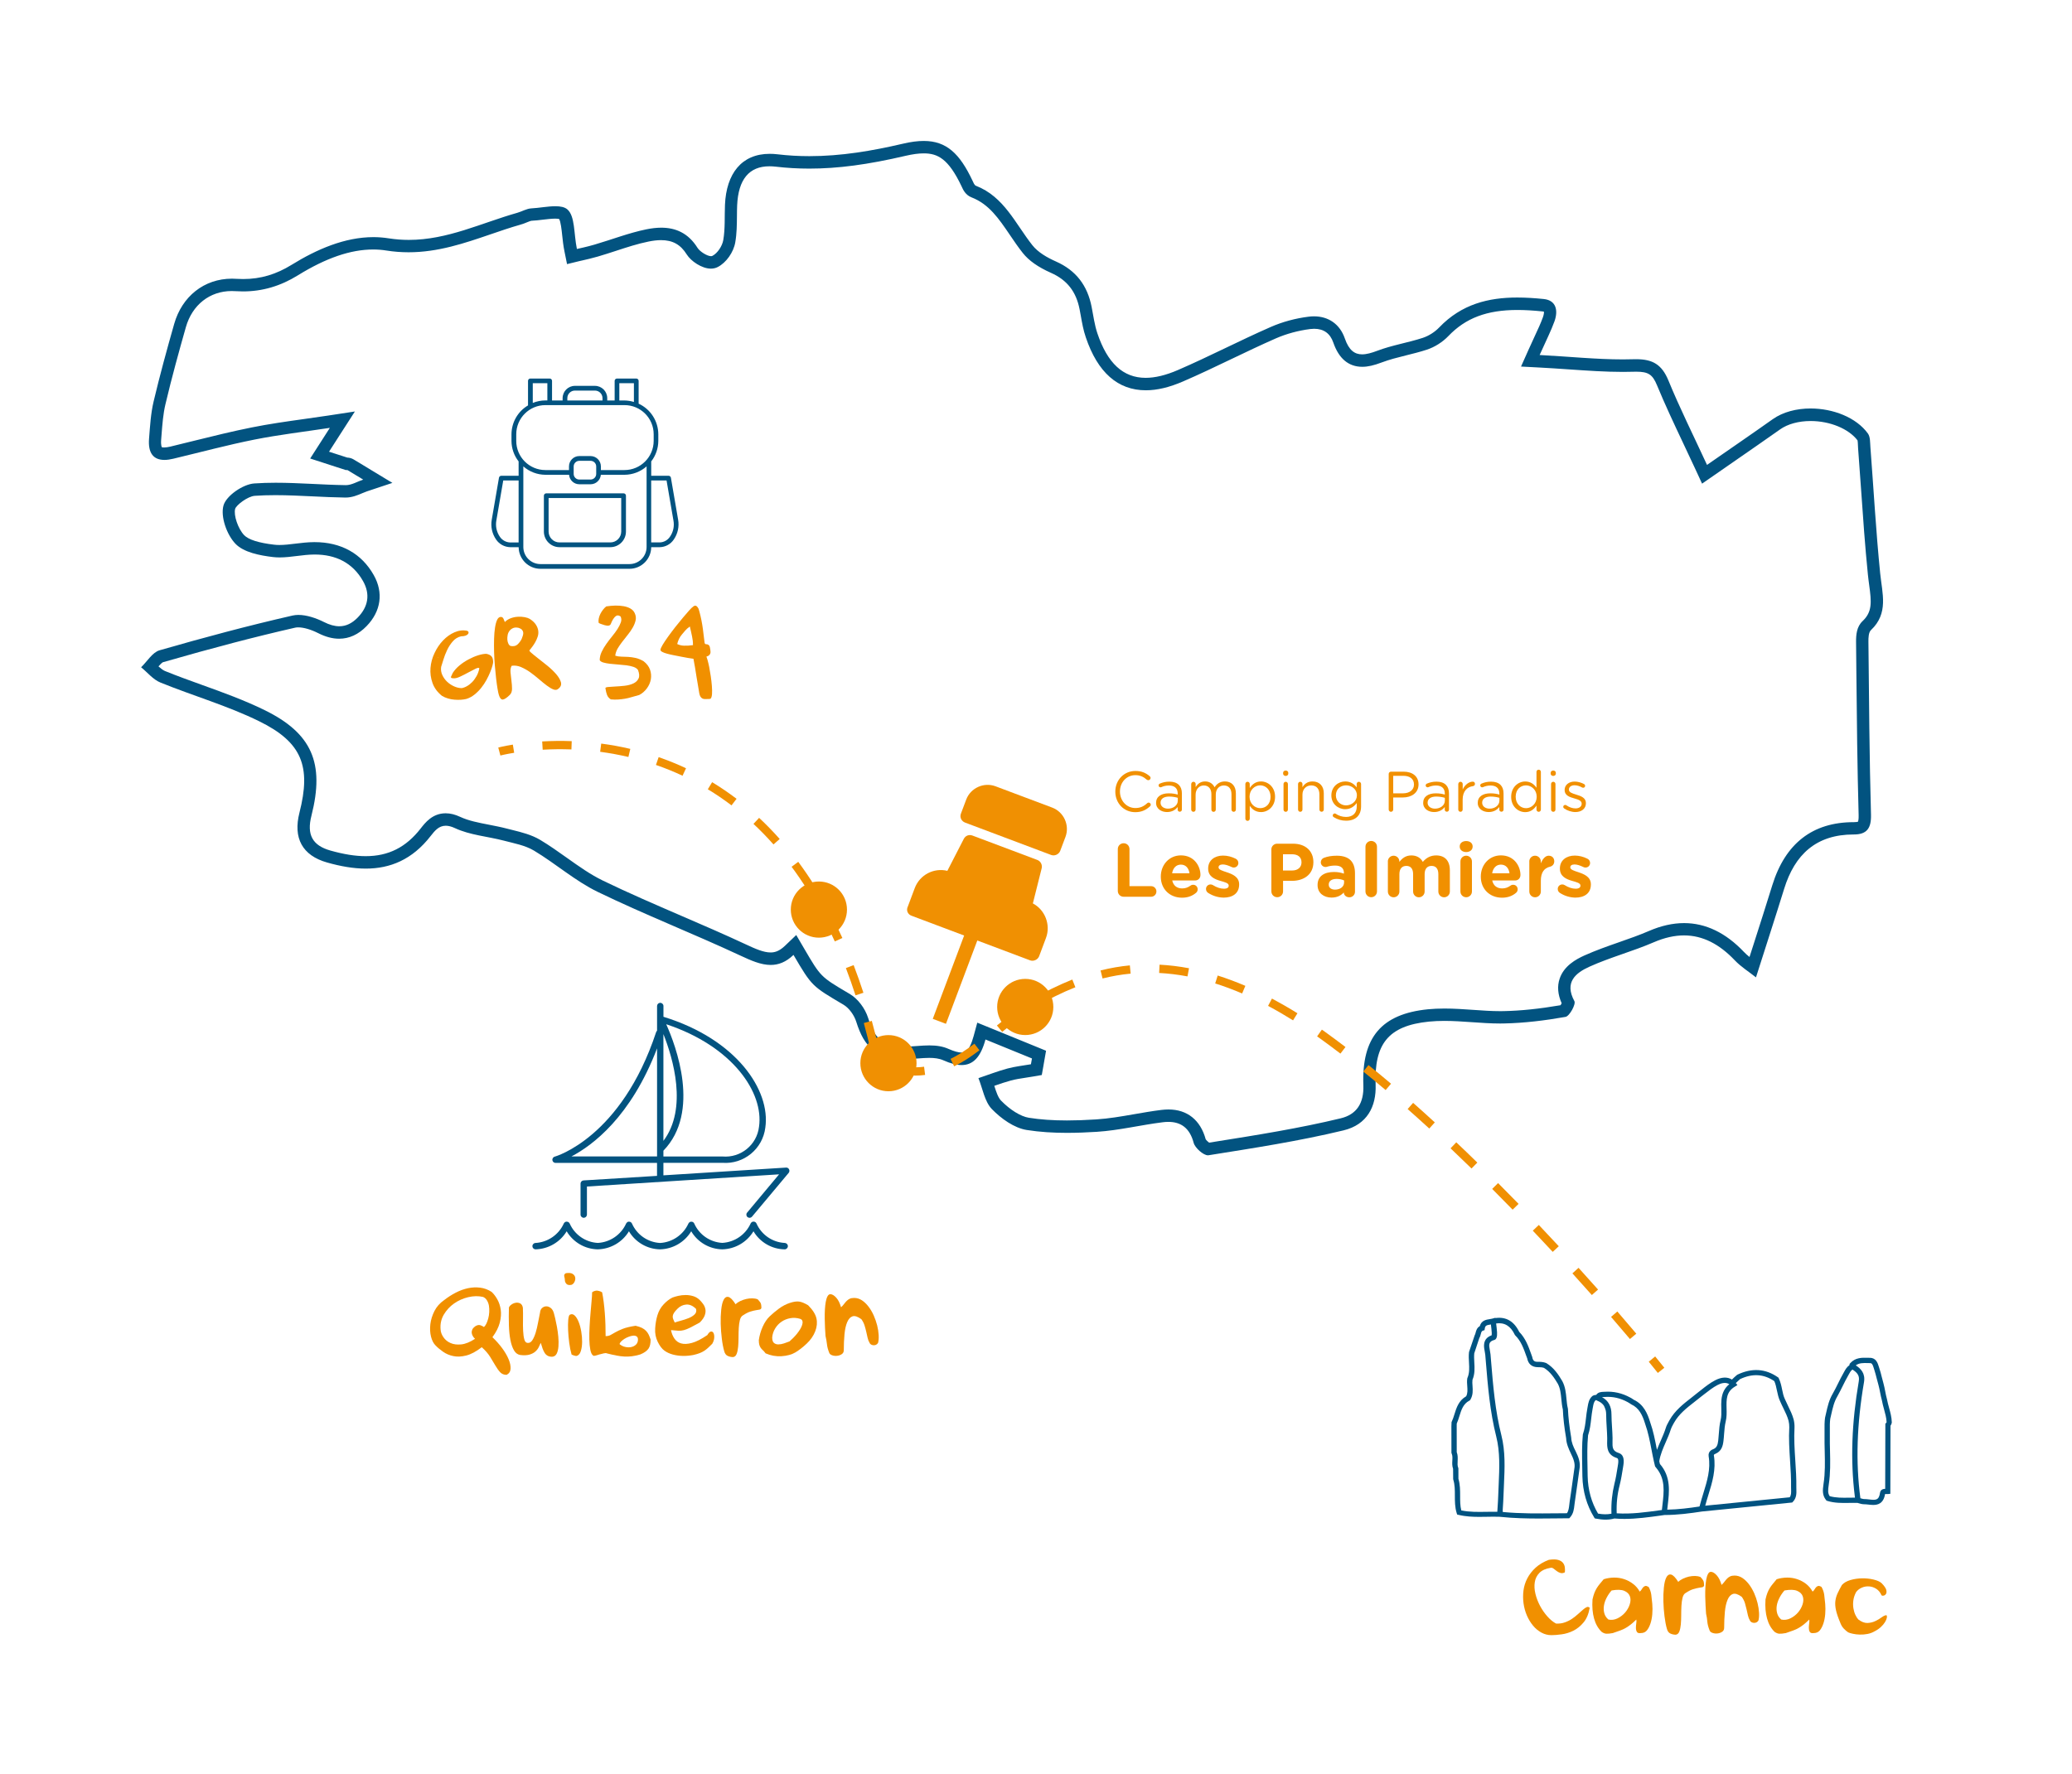 <?xml version="1.0" encoding="UTF-8"?>
<!-- Generator: Adobe Illustrator 27.8.1, SVG Export Plug-In . SVG Version: 6.00 Build 0)  -->
<svg xmlns="http://www.w3.org/2000/svg" xmlns:xlink="http://www.w3.org/1999/xlink" version="1.1" x="0px" y="0px" viewBox="0 0 500.13 428.24" style="enable-background:new 0 0 500.13 428.24;" xml:space="preserve">
<style type="text/css">
	.st0{fill:#025380;}
	.st1{fill:#F09002;}
	.st2{fill:#005381;}
	.st3{fill:#F19000;}
</style>
<g id="Calque_2">
</g>
<g id="Calque_1">
	<g>
		<g>
			<path class="st0" d="M222.96,37.03L222.96,37.03c3.38,0,5.96,1.29,9.11,7.9l0.08,0.17c0.31,0.69,0.9,1.99,2.35,2.55     c4.22,1.64,6.56,5.1,9.28,9.1c0.97,1.43,1.97,2.91,3.09,4.32c1.46,1.85,3.69,3.42,6.82,4.81c3.87,1.72,6.07,4.52,6.9,8.81     c0.1,0.52,0.19,1.04,0.29,1.56c0.3,1.7,0.61,3.45,1.21,5.2c2.86,8.48,7.74,12.78,14.49,12.78c2.72,0,5.66-0.7,8.99-2.14     c3.94-1.7,7.85-3.58,11.64-5.39c3.51-1.68,7.15-3.42,10.75-5c2.54-1.11,5.41-1.89,8.31-2.26c0.32-0.04,0.64-0.06,0.94-0.06     c2.31,0,3.86,1.12,4.62,3.33c1.34,3.88,3.69,5.85,7,5.85c1.33,0,2.78-0.33,4.71-1.06c1.83-0.69,3.77-1.18,5.82-1.69     c1.65-0.41,3.35-0.83,5.03-1.38c1.9-0.62,3.8-1.82,5.21-3.29c4.17-4.36,9.31-6.3,16.67-6.3c1.79,0,3.78,0.11,6.08,0.35     c0.15,0.02,0.26,0.04,0.32,0.06c0.02,0.21,0,0.65-0.24,1.33c-0.51,1.42-1.17,2.85-2.02,4.67c-0.45,0.96-0.94,2.03-1.49,3.26     l-1.78,3.99l4.36,0.23c2.45,0.13,4.84,0.29,7.15,0.45c4.53,0.31,8.81,0.61,13.11,0.61c0.89,0,1.77-0.01,2.62-0.04     c0.19-0.01,0.37-0.01,0.55-0.01c2.93,0,3.96,0.67,5.03,3.27c1.94,4.7,4.09,9.26,6.37,14.09c0.98,2.08,1.99,4.21,3.01,6.42     l1.5,3.25l2.94-2.04c1.73-1.2,3.43-2.38,5.09-3.53c3.73-2.58,7.25-5.02,10.79-7.52c1.85-1.31,4.48-2.03,7.39-2.03     c4.68,0,9.2,1.88,11.32,4.68c0.05,0.25,0.08,0.77,0.09,1.12c0.01,0.27,0.02,0.53,0.04,0.79c0.25,3.26,0.48,6.58,0.71,9.79     c0.47,6.8,0.96,13.83,1.66,20.74c0.08,0.83,0.2,1.65,0.3,2.44c0.58,4.22,0.77,6.52-1.6,8.76c-1.41,1.33-1.58,3.29-1.56,5.04     c0.03,2.41,0.05,4.82,0.07,7.23c0.11,11.32,0.23,23.03,0.55,34.56c0.03,1.02-0.1,1.45-0.16,1.59c-0.11,0.04-0.39,0.11-0.98,0.11     h-0.06c-9.91,0-16.51,5.13-19.64,15.23c-1.45,4.68-2.94,9.35-4.53,14.3c-0.32,1-0.64,2-0.97,3.02c-0.5-0.4-0.96-0.8-1.36-1.23     c-4.37-4.61-9.23-6.95-14.43-6.95c-2.72,0-5.58,0.64-8.5,1.91c-2.32,1-4.69,1.83-7.21,2.71c-2.75,0.96-5.59,1.96-8.34,3.19     c-2.08,0.94-4.96,2.53-5.99,5.61c-0.62,1.83-0.45,3.83,0.49,5.94c-0.08,0.16-0.18,0.33-0.28,0.47     c-5.08,0.87-9.58,1.34-13.71,1.42c-0.28,0.01-0.56,0.01-0.84,0.01c-2.14,0-4.28-0.15-6.54-0.31c-2.26-0.16-4.59-0.32-6.93-0.32     c-1.44,0-2.74,0.06-3.98,0.18c-11.2,1.12-16.01,6.78-15.59,18.34c0.16,4.38-1.67,7.07-5.45,7.98c-9.93,2.4-20.28,4.05-30.29,5.64     l-1.49,0.24c-0.3-0.22-0.69-0.59-0.83-0.83c-1.27-4.63-4.45-7.18-8.98-7.18c-0.55,0-1.13,0.04-1.72,0.11     c-2.21,0.27-4.42,0.66-6.55,1.03c-3.17,0.55-6.16,1.07-9.18,1.26c-2.64,0.17-4.95,0.25-7.05,0.25c-3.43,0-6.44-0.21-9.2-0.65     c-1.97-0.31-4.55-1.91-6.74-4.17c-0.68-0.71-1.16-2.12-1.6-3.54c1.36-0.48,2.67-0.92,3.99-1.28c1.11-0.3,2.31-0.49,3.58-0.68     c0.61-0.09,1.21-0.19,1.82-0.29l2.07-0.36l0.37-2.07l0.12-0.7l0.12-0.7l0.42-2.39l-2.24-0.92l-11.22-4.58l-3.14-1.28l-0.89,3.27     c-1.07,3.95-2.28,3.95-2.86,3.95c-0.79,0-1.86-0.3-3.18-0.88c-1.3-0.58-2.77-0.85-4.63-0.85c-0.97,0-1.94,0.07-2.88,0.14     c-0.87,0.06-1.7,0.13-2.47,0.13c-0.19,0-0.38,0-0.57-0.01c-5.41-0.26-7.23-1.67-8.86-6.87c-0.75-2.37-2.49-4.65-4.44-5.81     l-0.53-0.31c-6.5-3.85-6.5-3.85-10.47-10.64l-1.92-3.28l-2.75,2.63c-1.47,1.4-2.61,1.58-3.44,1.58c-1.68,0-3.64-0.85-6.02-1.97     c-5.16-2.41-10.47-4.7-15.6-6.91c-6.22-2.69-12.65-5.46-18.82-8.45c-3.01-1.46-5.79-3.43-8.73-5.52     c-2.06-1.46-4.19-2.98-6.43-4.32c-2.11-1.26-4.52-1.85-6.65-2.38c-0.47-0.11-0.93-0.23-1.39-0.35c-1.45-0.38-2.92-0.66-4.33-0.94     c-2.53-0.49-4.93-0.95-6.96-1.9c-1.24-0.58-2.38-0.86-3.5-0.86c-3.19,0-4.95,2.28-6.01,3.64c-3.55,4.57-7.78,6.71-13.29,6.71     c-2.53,0-5.32-0.45-8.54-1.36c-4.32-1.23-5.73-3.82-4.56-8.4c3.25-12.77,0.08-19.92-11.32-25.51c-4.88-2.39-10.02-4.25-15-6.04     c-2.99-1.08-6.08-2.19-9.03-3.39c-0.48-0.2-1.01-0.62-1.57-1.12c0.41-0.46,0.84-0.91,1.07-1c12.13-3.49,22.28-6.15,31.93-8.35     c0.22-0.05,0.47-0.07,0.75-0.07c1.28,0,3.07,0.52,4.79,1.39c1.8,0.91,3.46,1.35,5.07,1.35c2.43,0,4.66-1.02,6.62-3.04     c3.49-3.59,4.12-8.09,1.73-12.32c-2.93-5.2-7.87-7.96-14.29-7.96l-0.1,0c-1.57,0.01-3.08,0.19-4.54,0.37     c-1.36,0.17-2.64,0.32-3.84,0.32c-0.46,0-0.88-0.02-1.27-0.07c-3.77-0.44-6.2-1.22-7.24-2.3c-1.47-1.54-2.59-4.81-2.17-6.36     c0.28-0.92,3.04-3.02,4.73-3.14c1.54-0.11,3.17-0.16,4.97-0.16c2.96,0,6.02,0.15,8.98,0.29c2.58,0.13,5.25,0.25,7.9,0.29l0.06,0     h0.02c1.56,0,2.92-0.58,4.02-1.05c0.4-0.17,0.78-0.33,1.11-0.44l6.16-2.05l-5.55-3.36l-0.83-0.51c-0.99-0.6-1.98-1.2-2.97-1.79     c-0.47-0.28-0.98-0.43-1.54-0.45c-1.47-0.47-2.93-0.95-4.4-1.42l1.47-2.29l1.18-1.84l3.59-5.58l-6.56,1     c-1.92,0.29-3.81,0.56-5.69,0.82c-4.35,0.61-8.46,1.19-12.64,2.03c-4.67,0.93-9.33,2.09-13.84,3.2     c-1.95,0.48-3.91,0.97-5.86,1.44c-0.56,0.13-1.05,0.2-1.46,0.2c-0.33,0-0.52-0.05-0.54-0.05c0,0,0,0,0,0c0,0-0.29-0.42-0.17-1.86     l0.09-1.15c0.2-2.6,0.39-5.05,0.94-7.37c1.53-6.5,3.35-13.05,4.93-18.61c1.53-5.39,5.77-8.73,11.06-8.73     c0.29,0,0.58,0.01,0.88,0.03c0.62,0.04,1.23,0.06,1.83,0.06c4.7,0,9.05-1.27,13.28-3.89c6.78-4.19,12.72-6.23,18.16-6.23     c1.08,0,2.16,0.08,3.2,0.25c1.75,0.28,3.55,0.42,5.34,0.42c7.15,0,13.56-2.2,19.75-4.32c2.38-0.82,4.84-1.66,7.27-2.35     c0.58-0.16,1.1-0.37,1.56-0.56c0.39-0.16,0.92-0.37,1.13-0.38c0.88-0.04,1.8-0.15,2.7-0.26c1.04-0.12,2.12-0.25,2.98-0.25     c0.55,0,0.84,0.05,0.96,0.09c0.38,0.58,0.61,2.67,0.74,3.94c0.13,1.2,0.27,2.55,0.55,3.89l0.62,3.06l3.03-0.74     c0.15-0.04,0.37-0.09,0.63-0.14c0.93-0.21,2.32-0.53,3.75-0.94c1.47-0.43,2.94-0.91,4.36-1.37c2.72-0.89,5.29-1.73,7.91-2.26     c1.09-0.22,2.1-0.34,3-0.34c2.81,0,4.72,1.06,6.21,3.45c1.01,1.62,3.65,3.43,5.82,3.43c0.61,0,1.18-0.13,1.69-0.4     c2.02-1.04,3.8-3.55,4.21-5.97c0.37-2.14,0.38-4.24,0.4-6.28c0.01-0.91,0.01-1.77,0.05-2.62c0.27-6.27,2.89-9.44,7.79-9.44     c0.48,0,0.99,0.03,1.52,0.09c2.63,0.31,5.35,0.47,8.08,0.47c6.93,0,14.11-0.95,23.27-3.09     C220.32,37.22,221.73,37.03,222.96,37.03 M222.96,34.03c-1.48,0-3.13,0.22-5,0.66c-7.53,1.76-14.95,3.01-22.59,3.01     c-2.55,0-5.12-0.14-7.72-0.45c-0.65-0.08-1.27-0.11-1.87-0.11c-6.78,0-10.47,4.79-10.79,12.31c-0.12,2.84,0.07,5.74-0.41,8.52     c-0.25,1.44-1.39,3.18-2.63,3.81c-0.09,0.04-0.2,0.07-0.32,0.07c-0.91,0-2.68-1.08-3.27-2.02c-2.25-3.6-5.33-4.86-8.76-4.86     c-1.17,0-2.37,0.15-3.6,0.4c-4.24,0.87-8.33,2.47-12.51,3.69c-1.76,0.52-3.57,0.89-4.24,1.05c-0.77-3.79-0.43-7.89-2.28-9.54     c-0.67-0.59-1.71-0.78-2.91-0.78c-1.82,0-4.02,0.43-5.82,0.52c-1.13,0.06-2.22,0.74-3.35,1.06c-8.69,2.46-16.86,6.55-26.21,6.55     c-1.59,0-3.21-0.12-4.87-0.38c-1.22-0.19-2.45-0.29-3.67-0.29c-6.89,0-13.66,2.92-19.74,6.68c-3.69,2.28-7.43,3.44-11.7,3.44     c-0.54,0-1.08-0.02-1.63-0.05c-0.36-0.02-0.72-0.04-1.07-0.04c-6.77,0-12.07,4.32-13.95,10.91c-1.77,6.22-3.48,12.45-4.97,18.74     c-0.69,2.91-0.86,5.96-1.1,8.96c-0.28,3.47,1.03,5.15,3.71,5.15c0.64,0,1.36-0.1,2.15-0.29c6.53-1.56,13.02-3.31,19.59-4.62     c5.93-1.18,11.95-1.88,18.19-2.83c-1.89,2.95-3.32,5.18-4.75,7.4c2.85,0.92,5.69,1.85,8.54,2.77c0.04,0.01,0.08,0.02,0.12,0.02     c0.08,0,0.16-0.01,0.23-0.01c0.05,0,0.1,0.01,0.14,0.03c1.26,0.75,2.52,1.51,3.77,2.28c-1.39,0.46-2.79,1.34-4.18,1.34     c-0.01,0-0.03,0-0.04,0c-5.64-0.08-11.29-0.58-16.91-0.58c-1.73,0-3.46,0.05-5.19,0.17c-2.72,0.2-6.76,2.98-7.41,5.34     c-0.74,2.71,0.81,7.05,2.89,9.22c2,2.09,5.88,2.83,9.05,3.21c0.54,0.06,1.08,0.09,1.62,0.09c2.76,0,5.6-0.69,8.39-0.7     c0.03,0,0.06,0,0.08,0c4.98,0,9.13,1.92,11.67,6.43c1.78,3.17,1.23,6.19-1.27,8.76c-1.4,1.44-2.85,2.13-4.47,2.13     c-1.15,0-2.38-0.35-3.72-1.03c-1.81-0.91-4.11-1.71-6.14-1.71c-0.49,0-0.97,0.05-1.42,0.15c-10.78,2.46-21.47,5.33-32.1,8.39     c-1.74,0.5-2.98,2.69-4.46,4.1c1.54,1.25,2.89,2.97,4.65,3.68c7.91,3.22,16.21,5.6,23.84,9.35c10.41,5.1,12.57,10.95,9.73,22.08     c-1.56,6.12,0.68,10.32,6.65,12.02c3.23,0.92,6.36,1.48,9.36,1.48c5.87,0,11.21-2.14,15.66-7.87c0.99-1.27,1.97-2.48,3.64-2.48     c0.63,0,1.36,0.17,2.23,0.58c3.61,1.69,7.86,1.99,11.8,3.02c2.47,0.65,5.12,1.12,7.26,2.4c5.24,3.14,9.94,7.32,15.39,9.97     c11.31,5.48,23.06,10.07,34.46,15.39c2.53,1.18,4.93,2.25,7.29,2.25c1.85,0,3.67-0.65,5.51-2.42c4.47,7.64,4.52,7.55,12.05,12.01     c1.39,0.82,2.61,2.56,3.1,4.13c1.97,6.28,4.76,8.64,11.58,8.97c0.24,0.01,0.47,0.02,0.71,0.02c1.76,0,3.61-0.27,5.34-0.27     c1.22,0,2.39,0.13,3.41,0.59c1.68,0.75,3.14,1.14,4.39,1.14c2.8,0,4.61-1.94,5.76-6.17c4.07,1.66,7.65,3.12,11.22,4.58     c-0.08,0.47-0.17,0.94-0.25,1.4c-1.89,0.33-3.82,0.53-5.67,1.03c-2.37,0.64-4.67,1.54-7,2.32c1.03,2.54,1.48,5.65,3.25,7.48     c2.23,2.3,5.38,4.56,8.42,5.04c3.17,0.5,6.42,0.69,9.67,0.69c2.42,0,4.84-0.1,7.24-0.25c5.33-0.34,10.59-1.65,15.91-2.31     c0.47-0.06,0.92-0.09,1.35-0.09c3.03,0,5.16,1.47,6.11,5.06c0.33,1.23,2.34,3.01,3.44,3.01c0.05,0,0.09,0,0.14-0.01     c10.91-1.74,21.87-3.42,32.6-6.01c5.67-1.37,7.93-5.74,7.74-11.01c-0.36-9.79,3-14.26,12.89-15.25c1.22-0.12,2.45-0.17,3.69-0.17     c4.46,0,8.98,0.63,13.47,0.63c0.3,0,0.6,0,0.9-0.01c4.98-0.1,9.98-0.72,14.89-1.59c0.97-0.17,2.54-3.07,2.14-3.8     c-2.49-4.58,0.34-6.83,3.64-8.32c5.03-2.27,10.44-3.7,15.51-5.89c2.59-1.12,5.02-1.66,7.31-1.66c4.53,0,8.55,2.11,12.26,6.02     c1.48,1.56,3.37,2.73,5.11,4.11c2.45-7.7,4.68-14.53,6.8-21.38c2.56-8.29,7.74-13.12,16.77-13.12c0.01,0,0.03,0,0.04,0     c0.01,0,0.01,0,0.02,0c3.11,0,4.22-1.47,4.13-4.79c-0.39-13.91-0.47-27.82-0.62-41.73c-0.01-0.96,0.03-2.28,0.62-2.83     c4.29-4.05,2.71-8.82,2.22-13.68c-1.02-10.13-1.58-20.31-2.36-30.46c-0.09-1.12-0.01-2.49-0.6-3.31     c-2.82-3.9-8.43-6.05-13.84-6.05c-3.37,0-6.65,0.83-9.13,2.58c-5.12,3.63-10.3,7.17-15.87,11.04     c-3.37-7.29-6.59-13.74-9.32-20.39c-1.59-3.85-3.8-5.13-7.81-5.13c-0.21,0-0.42,0-0.64,0.01c-0.84,0.03-1.68,0.04-2.52,0.04     c-6.4,0-12.91-0.68-20.11-1.06c1.61-3.61,2.75-5.82,3.58-8.13c0.92-2.56,0.46-5.08-2.6-5.39c-2.15-0.22-4.28-0.36-6.38-0.36     c-6.91,0-13.43,1.57-18.84,7.22c-1.06,1.11-2.52,2.04-3.97,2.52c-3.62,1.18-7.44,1.77-10.99,3.12c-1.37,0.52-2.59,0.86-3.65,0.86     c-1.82,0-3.19-1-4.17-3.83c-1.21-3.51-3.99-5.35-7.46-5.35c-0.43,0-0.87,0.03-1.32,0.09c-3.11,0.39-6.27,1.23-9.13,2.49     c-7.53,3.3-14.83,7.12-22.37,10.38c-2.91,1.26-5.5,1.89-7.8,1.89c-5.45,0-9.23-3.56-11.65-10.74c-0.69-2.05-0.97-4.25-1.39-6.38     c-1-5.14-3.73-8.81-8.63-10.98c-2.08-0.92-4.31-2.19-5.68-3.93c-4.12-5.21-6.81-11.7-13.63-14.35c-0.37-0.15-0.6-0.77-0.81-1.22     C231.65,37.07,228.45,34.03,222.96,34.03L222.96,34.03z"></path>
		</g>
	</g>
	<g>
		<path class="st1" d="M219.99,221.08l12.73,4.79l-7.57,20.12l3.18,1.2l7.57-20.12l12.73,4.79c0.84,0.32,1.87-0.15,2.19-0.99    l1.65-4.4c1.2-3.18-0.22-6.81-3.16-8.35l2.13-8.5c0.19-0.78-0.22-1.69-1.06-2l0,0l-15.63-5.88c-0.84-0.32-1.71,0-2.12,0.81    l-3.96,7.7c-3.23-0.79-6.65,0.92-7.88,4.19l-1.65,4.4C218.65,219.83,219.15,220.77,219.99,221.08z"></path>
		<path class="st1" d="M232.94,198.6l20.78,7.82c0.84,0.32,1.87-0.15,2.19-0.99l1.27-3.37c1.06-2.81-0.4-6.03-3.21-7.08l-13.67-5.14    c-2.81-1.06-6.03,0.4-7.08,3.21l-1.27,3.37C231.59,197.35,232.09,198.28,232.94,198.6z"></path>
	</g>
	<path class="st0" d="M131.85,119.11c-0.31,0-0.57,0.25-0.57,0.57v8.66c0,2.08,1.69,3.77,3.77,3.77h12.27   c2.08,0,3.77-1.69,3.77-3.77v-8.66c0-0.31-0.25-0.57-0.57-0.57H131.85z M149.95,128.33c0,1.45-1.18,2.63-2.63,2.63h-12.27   c-1.45,0-2.63-1.18-2.63-2.63v-8.09h17.53V128.33z"></path>
	<path class="st0" d="M163.68,125.46l-1.74-10.12c-0.05-0.27-0.28-0.47-0.56-0.47h-4.19v-3.47c1.1-1.41,1.7-3.15,1.71-4.94v-1.6   c-0.01-3.18-1.86-6.07-4.75-7.4v-5.5c0-0.31-0.25-0.57-0.57-0.57h-4.65c-0.31,0-0.57,0.25-0.57,0.57v4.73h-1.79v-0.56   c0-1.64-1.33-2.97-2.97-2.97h-4.83c-1.64,0-2.96,1.33-2.97,2.97v0.56h-2.55v-4.73c0-0.31-0.25-0.57-0.57-0.57c0,0,0,0,0,0h-4.66   c-0.31,0-0.57,0.25-0.57,0.57l0,0v5.92c-2.47,1.46-3.98,4.11-3.99,6.98v1.6c0.01,1.79,0.61,3.53,1.72,4.94v3.47H121   c-0.28,0-0.51,0.2-0.56,0.47l-1.74,10.12c-0.3,1.68,0.08,3.41,1.05,4.81c0.76,1.12,2.02,1.8,3.37,1.84h2.07   c0.03,2.89,2.37,5.22,5.26,5.22h21.48c2.89,0,5.23-2.33,5.26-5.22h2.07c1.36-0.03,2.61-0.72,3.37-1.84   C163.6,128.87,163.98,127.14,163.68,125.46z M125.19,130.97h-2.07c-0.99-0.04-1.91-0.55-2.46-1.37c-0.8-1.15-1.1-2.57-0.85-3.95   l1.66-9.64h3.71V130.97z M149.49,92.52h3.52v4.53c-0.74-0.23-1.51-0.35-2.29-0.36h-1.23V92.52z M136.94,96.13   c0-1.01,0.82-1.83,1.83-1.83h4.83c1.01,0,1.83,0.82,1.83,1.83v0.56h-8.49V96.13z M128.6,92.52h3.52v4.16h-0.48   c-1.04,0-2.07,0.21-3.04,0.6V92.52z M156.07,132.06c0,2.28-1.85,4.13-4.13,4.13h-21.49c-2.28,0-4.13-1.85-4.13-4.13V112.6   c1.47,1.3,3.36,2.02,5.33,2.03h5.71c0.1,1.29,1.18,2.29,2.47,2.29h2.72c1.29,0,2.37-1,2.48-2.29h5.71   c1.96-0.01,3.86-0.73,5.33-2.03V132.06z M138.47,114.42v-1.8c0-0.75,0.61-1.36,1.36-1.36h2.72c0.75,0,1.36,0.61,1.36,1.36v1.8   c0,0.75-0.61,1.36-1.36,1.36h-2.72C139.08,115.78,138.47,115.17,138.47,114.42z M150.73,113.49h-5.69v-0.88   c0-1.38-1.12-2.49-2.49-2.5h-2.72c-1.38,0-2.49,1.12-2.49,2.5v0.88h-5.69c-3.89,0-7.04-3.15-7.04-7.04v-1.6   c0-3.89,3.15-7.04,7.04-7.04l0,0h19.09c3.89,0,7.04,3.15,7.04,7.04v1.6C157.77,110.34,154.62,113.49,150.73,113.49L150.73,113.49z    M161.71,129.59c-0.55,0.83-1.47,1.34-2.46,1.37h-2.07V116h3.71l1.66,9.65C162.81,127.03,162.51,128.44,161.71,129.59   L161.71,129.59z"></path>
	<g>
		<path class="st2" d="M379.25,347.11l-0.01-0.08c-0.44-2.62-0.69-4.8-0.78-6.88l-0.02-0.11c-0.19-0.76-0.26-1.54-0.34-2.37    c-0.13-1.39-0.27-2.82-0.99-4.2c-0.9-1.52-2.01-3.24-3.84-4.35l-0.08-0.04c-0.7-0.28-1.42-0.29-2.05-0.29    c-0.78,0.03-1.15-0.3-1.3-1.17l-0.25-0.7c-0.67-1.88-1.37-3.81-2.89-5.36c-1.26-2.57-3.19-3.69-5.74-3.33l-0.01-0.07l-0.8,0.22    c-0.18,0.04-0.36,0.08-0.59,0.11c-0.8,0.12-2,0.31-2.37,1.69c-0.7,0.39-0.89,1.1-1.01,1.58c-0.06,0.25-0.13,0.48-0.23,0.63    l-1.35,3.99l-0.02,0.11c-0.1,0.84-0.05,1.67,0,2.48c0.07,1.3,0.14,2.53-0.38,3.72l-0.04,0.14c-0.09,0.63-0.05,1.24,0,1.84    c0.06,0.88,0.12,1.7-0.26,2.44c-1.8,1.04-2.33,2.73-2.84,4.36c-0.2,0.64-0.39,1.24-0.65,1.79l-0.04,0.08l-0.04,1.02l0.01,5.5    l0,0.92l0.06,0.17c0.22,0.49,0.19,1.06,0.16,1.66c-0.04,0.65-0.07,1.33,0.18,2.02l0.02,2.47l0.03,0.15    c0.38,1.22,0.38,2.5,0.38,3.85c0,1.38,0,2.81,0.44,4.22l0.11,0.35l0.35,0.08c1.77,0.42,3.51,0.48,4.98,0.48    c0.61,0,1.21-0.01,1.81-0.02c1.03-0.02,2.09-0.04,3.11,0c3.44,0.37,6.88,0.42,9.49,0.42c1.34,0,2.68-0.01,4-0.03    c1.01-0.01,2.03-0.02,3.04-0.03l0.28,0l0.19-0.21c0.83-0.91,0.95-2.02,1.06-3.02c0.03-0.23,0.05-0.45,0.09-0.67    c0.24-1.56,0.46-3.14,0.67-4.7c0.15-1.07,0.29-2.14,0.44-3.17c0.34-1.65-0.23-3.03-0.91-4.42    C379.78,349.34,379.3,348.27,379.25,347.11z M351.62,350.6l0-0.71l-0.01-5.49l0.01-0.69c0.27-0.6,0.46-1.22,0.65-1.83    c0.47-1.51,0.92-2.93,2.39-3.71l0.16-0.08l0.09-0.15c0.67-1.12,0.59-2.24,0.52-3.33c-0.04-0.52-0.07-1.02-0.01-1.48    c0.6-1.41,0.52-2.83,0.44-4.2c-0.04-0.76-0.08-1.49-0.01-2.19l1.22-3.68c0.19-0.31,0.28-0.65,0.35-0.94    c0.15-0.56,0.22-0.74,0.53-0.85l0.38-0.12l0.06-0.39c0.1-0.7,0.43-0.82,1.28-0.95l0.1-0.02c0.03,0,0.07-0.01,0.1-0.02l0.01,0.11    c0.08,0.62,0.15,1.27,0.19,1.9c0,0.08,0,0.17,0,0.25c0,0.13-0.01,0.26-0.02,0.36c-0.06,0.02-0.12,0.05-0.18,0.07    c-0.69,0.28-1.18,0.7-1.43,1.27c-0.14,0.3-0.22,0.64-0.23,1.02c-0.02,0.55,0.08,1.1,0.17,1.55c0.06,0.29,0.11,0.57,0.13,0.81    l0.13,1.57c0.49,5.98,1,12.16,2.52,18.17c0.94,3.71,0.76,7.65,0.59,11.47c-0.04,0.89-0.08,1.78-0.11,2.67    c-0.03,1.04-0.1,2.11-0.17,3.16l-0.05,0.85c-0.01,0-0.01,0-0.02,0l-0.17,0c-0.85-0.01-1.69,0-2.41,0.01    c-2.01,0.04-4.1,0.08-6.1-0.34c-0.28-1.11-0.28-2.27-0.28-3.5c0-1.35,0-2.75-0.41-4.13l-0.01-2.54l-0.05-0.15    c-0.19-0.47-0.16-1.02-0.13-1.6C351.87,352.03,351.9,351.33,351.62,350.6z M362.74,364.18c0.07-1.04,0.14-2.12,0.17-3.18    c0.03-0.88,0.07-1.76,0.11-2.65c0.18-3.91,0.36-7.95-0.63-11.84c-1.5-5.9-2-12.03-2.49-17.96l-0.13-1.57    c-0.03-0.31-0.09-0.63-0.15-0.94c-0.27-1.4-0.34-2.14,1.08-2.53c0.5-0.14,0.71-0.75,0.65-1.82c-0.04-0.68-0.13-1.37-0.2-1.97    l-0.02-0.19c2.01-0.29,3.49,0.6,4.49,2.71l0.03,0.07l0.1,0.11c1.37,1.35,2,3.11,2.66,4.96l0.21,0.56    c0.26,1.39,1.15,2.14,2.56,2.15c0.54,0,1.06,0.01,1.5,0.17c1.54,0.95,2.5,2.43,3.35,3.85c0.59,1.13,0.71,2.38,0.84,3.71    c0.08,0.82,0.16,1.68,0.36,2.47c0.09,2.1,0.34,4.31,0.79,6.92c0.07,1.39,0.6,2.58,1.18,3.78c0.57,1.18,1.07,2.35,0.8,3.63l0,0.01    c-0.15,1.03-0.29,2.05-0.43,3.08l-0.03,0.22c-0.21,1.51-0.42,3.07-0.66,4.59c-0.04,0.25-0.07,0.5-0.09,0.75    c-0.09,0.77-0.17,1.5-0.57,2.08c-0.85,0-1.69,0.01-2.54,0.02l-0.2,0c-4.17,0.04-8.48,0.09-12.75-0.32    C362.7,364.76,362.72,364.48,362.74,364.18z"></path>
		<path class="st2" d="M433.59,359.21c0.04-2.21-0.11-4.44-0.25-6.6c-0.17-2.6-0.34-5.29-0.19-7.94c0.02-0.64-0.05-1.29-0.2-1.93    c-0.32-1.18-0.84-2.25-1.35-3.29c-0.24-0.49-0.51-1.05-0.75-1.61c-0.36-0.73-0.53-1.54-0.7-2.39c-0.18-0.89-0.38-1.81-0.8-2.68    l-0.07-0.15l-0.13-0.09c-2.98-2.09-6.26-2.31-9.77-0.64l-0.11,0.07c-0.44,0.36-0.84,0.74-1.22,1.12c-1.1-0.69-2.49-0.63-4.03,0.16    c-1.23,0.64-2.31,1.48-3.35,2.31c-0.27,0.21-0.54,0.42-0.83,0.65c-0.52,0.43-1.06,0.85-1.58,1.26c-1.95,1.52-3.97,3.09-5.29,5.44    c-0.07,0.14-0.15,0.28-0.23,0.42l-0.02,0.04c-0.23,0.42-0.47,0.85-0.62,1.34c-0.31,1.02-0.76,2.04-1.19,3.03    c-0.31,0.71-0.66,1.5-0.96,2.32l-0.06-0.28c-0.41-2.11-0.83-4.3-1.57-6.36c-0.66-2.17-1.6-4.34-3.96-5.45l-0.24-0.16    c-0.24-0.17-0.46-0.3-0.65-0.39c-1.95-1.07-4.03-1.53-6.15-1.38c-0.07,0-0.14,0.01-0.25,0.01c-0.51,0.02-1.34,0.05-1.78,0.74    c-0.27,0-0.58,0.07-0.89,0.25l-0.09,0.07c-0.77,0.71-0.93,1.62-1.07,2.43c-0.02,0.13-0.05,0.26-0.07,0.39    c-0.16,0.82-0.26,1.65-0.35,2.46c-0.15,1.34-0.3,2.6-0.73,3.84l-0.03,0.12c-0.25,2.57-0.2,5.18-0.15,7.7    c0.02,0.79,0.03,1.58,0.04,2.38c0.08,3.66,1.04,7,2.84,9.94l0.15,0.24l0.27,0.05c0.85,0.17,1.62,0.25,2.34,0.25    c0.75,0,1.45-0.09,2.13-0.28c0.78,0.07,1.6,0.1,2.42,0.1c2.94,0,5.86-0.41,8.7-0.8l0.97-0.14c3.13,0,6.21-0.41,9.07-0.85    l21.68-2.16l0.08-0.01l0.16-0.17c0.9-0.92,0.87-2.07,0.84-2.99C433.59,359.46,433.59,359.33,433.59,359.21z M388.96,365.27l0,0.15    c0,0.02,0,0.03,0,0.05c-0.03,0-0.06,0.01-0.09,0.01c-0.94,0.18-1.97,0.17-3.14-0.04c-1.59-2.68-2.44-5.73-2.51-9.05    c-0.01-0.79-0.02-1.59-0.04-2.38c-0.05-2.46-0.1-5,0.14-7.47c0.45-1.33,0.61-2.7,0.76-4.03c0.09-0.77,0.18-1.58,0.33-2.34    c0.03-0.13,0.05-0.25,0.07-0.38l0.01-0.05c0.12-0.69,0.22-1.24,0.62-1.66c0.05-0.02,0.08-0.03,0.11-0.03c0.05-0.01,0.1,0,0.2,0.07    l0.12,0.06c0.17,0.07,0.33,0.14,0.49,0.23c0.51,0.27,0.88,0.62,1.14,1.03c0.16,0.34,0.31,0.71,0.42,1.1c0.07,0.33,0.1,0.66,0.1,1    c0,1.04,0.07,2.08,0.13,3.09c0.05,0.85,0.11,1.74,0.12,2.6c0,0.24,0,0.47-0.01,0.71c-0.03,1.49-0.07,3.33,2.37,4.09l0.04,0.02    c0.22,0.08,0.28,0.44,0.28,0.72c0.01,0.24-0.02,0.52-0.07,0.82l-0.11,0.69c-0.21,1.33-0.43,2.7-0.77,4.01    C389.13,360.53,388.88,362.87,388.96,365.27z M390.94,358.6c0.35-1.37,0.57-2.77,0.79-4.13l0.11-0.69    c0.27-1.66-0.1-2.66-1.11-2.97c-1.56-0.49-1.54-1.38-1.51-2.87c0-0.25,0.01-0.5,0.01-0.75c-0.02-0.89-0.07-1.78-0.13-2.66    c-0.06-0.99-0.13-2.01-0.13-3.01c0-1.98-0.75-3.36-2.29-4.2c0.12-0.02,0.27-0.03,0.46-0.03c0.08,0,0.17-0.01,0.25-0.01    c1.88-0.14,3.72,0.28,5.48,1.24c0.16,0.08,0.32,0.18,0.52,0.31c0.03,0.02,0.07,0.04,0.12,0.08c0.05,0.04,0.1,0.07,0.17,0.12    l0.07,0.04c1.85,0.86,2.68,2.51,3.35,4.72c0.72,2,1.13,4.14,1.53,6.21c0.18,0.94,0.37,1.92,0.59,2.9    c0.08,0.34,0.16,0.67,0.24,1.01l0.04,0.15l0.1,0.12c0.03,0.04,0.06,0.07,0.09,0.11l0.06,0.08c2.26,2.68,1.9,5.75,1.52,8.99    c-0.04,0.36-0.08,0.73-0.12,1.09l-0.01,0.12l-0.53,0.07c-3.39,0.47-6.89,0.96-10.38,0.73    C390.14,363.02,390.37,360.81,390.94,358.6z M412.43,351.62c0.51,3.1-0.37,5.94-1.29,8.94c-0.27,0.88-0.61,1.98-0.88,3.04    l-0.03,0.11l-0.17,0.04c-2.25,0.34-4.9,0.69-7.63,0.74c0.03-0.33,0.07-0.65,0.11-0.98c0.4-3.41,0.82-6.94-1.88-10.06    c-0.03-0.14-0.07-0.29-0.1-0.43l-0.05-0.24c0.25-1.59,0.91-3.1,1.55-4.56c0.45-1.02,0.91-2.07,1.25-3.17    c0.11-0.36,0.31-0.72,0.51-1.09c0.09-0.16,0.18-0.33,0.26-0.47c1.18-2.1,3.01-3.53,4.95-5.04c0.53-0.41,1.08-0.84,1.59-1.26    c0.27-0.21,0.54-0.42,0.83-0.64c1-0.78,2.03-1.59,3.15-2.17c0.75-0.39,1.83-0.74,2.71-0.24c0.04,0.02,0.07,0.04,0.1,0.06    c-0.52,0.42-0.93,0.9-1.23,1.46l-0.07,0.12c-0.7,1.37-0.67,2.92-0.63,4.3c0.02,1,0.05,1.95-0.17,2.82    c-0.27,1.09-0.35,2.21-0.43,3.29c-0.04,0.5-0.08,1.07-0.14,1.61c-0.13,1.07-0.35,1.71-1.15,2.06    C413.25,349.97,412.24,350.41,412.43,351.62z M412.36,360.93c0.93-3.01,1.88-6.12,1.33-9.52c-0.02-0.15-0.04-0.23,0.4-0.42    c1.43-0.62,1.76-1.84,1.91-3.08c0.07-0.55,0.11-1.11,0.15-1.66c0.08-1.03,0.16-2.1,0.4-3.08c0.25-1.03,0.23-2.11,0.2-3.15    c-0.05-2.13-0.09-3.97,2-5.23l0.62-0.38l-0.39-0.49c0.33-0.32,0.68-0.65,1.03-0.95c3-1.41,5.7-1.25,8.26,0.48    c0.31,0.69,0.47,1.44,0.63,2.24c0.19,0.89,0.38,1.81,0.79,2.66c0.24,0.56,0.51,1.11,0.77,1.64c0.5,1.03,0.98,2.01,1.26,3.05    c0.12,0.52,0.18,1.05,0.17,1.56c-0.16,2.72,0.02,5.44,0.19,8.09c0.14,2.13,0.28,4.33,0.24,6.5c0,0.12,0,0.23,0.01,0.35l0,0.06    c0.02,0.77,0.04,1.39-0.34,1.9l-20.39,2.03C411.82,362.69,412.09,361.82,412.36,360.93z"></path>
		<path class="st2" d="M455.97,339.88c-0.18-0.66-0.37-1.35-0.51-2.1c-0.17-0.61-0.3-1.25-0.42-1.88c-0.12-0.63-0.25-1.28-0.43-1.94    c-0.15-0.51-0.29-1.04-0.41-1.55c-0.16-0.65-0.33-1.33-0.56-2.01c-0.05-0.13-0.09-0.26-0.14-0.44c-0.26-0.84-0.64-2.11-2.13-2.13    c-0.16,0-0.33-0.01-0.51-0.01c-1.43-0.04-3.05-0.08-4.29,1.34l-0.11,0.12l-0.03,0.16c-0.01,0.06-0.02,0.12-0.03,0.18    c-0.62,0.41-0.96,1.03-1.24,1.54c-0.05,0.1-0.11,0.19-0.16,0.29c-0.49,0.86-0.94,1.75-1.36,2.61c-0.4,0.81-0.82,1.65-1.27,2.44    c-0.88,1.49-1.25,3.12-1.6,4.7c-0.08,0.35-0.15,0.69-0.25,1.09c-0.14,1.02-0.13,2.04-0.12,3.03l0,0.05c0,0.4,0.01,0.79,0,1.19    c-0.02,1.25,0.01,2.51,0.04,3.74l0,0.05c0.06,2.59,0.13,5.27-0.28,7.88l-0.03,0.25c-0.16,1.17-0.34,2.49,0.63,3.68l0.12,0.15    l0.18,0.06c1.77,0.55,3.55,0.52,5.28,0.49c0.6-0.01,1.34-0.02,2.03,0c0.12,0.03,0.23,0.06,0.35,0.1c0.34,0.1,0.72,0.21,1.15,0.22    c0.35,0,0.74,0.04,1.1,0.08c0.36,0.04,0.76,0.09,1.17,0.09c1.06,0,2.49-0.28,2.87-2.64c0.06,0,0.14,0,0.24,0.01    c0.15,0.01,0.3,0.01,0.46,0l0.57-0.06l0.04-16.44c0.15-0.2,0.25-0.44,0.3-0.69l0.01-0.14C456.6,342.15,456.28,341,455.97,339.88z     M441.72,350.33c-0.03-1.16-0.06-2.48-0.04-3.74c0.01-0.42,0-0.84,0-1.26c-0.01-0.94-0.02-1.92,0.1-2.79    c0.08-0.35,0.16-0.7,0.24-1.05c0.35-1.55,0.68-3.02,1.46-4.34c0.47-0.83,0.89-1.68,1.31-2.53c0.42-0.84,0.85-1.71,1.32-2.52    c0.05-0.09,0.11-0.19,0.17-0.31c0.21-0.39,0.42-0.76,0.7-1c0.06-0.05,0.11-0.09,0.17-0.13l0.02,0.02    c0.54,0.35,0.91,0.67,1.16,1.02c0.28,0.39,0.4,0.82,0.38,1.33c0,0.16-0.02,0.32-0.05,0.49c-1.71,9.99-2.03,19.03-0.97,27.63    l0.03,0.26c0.01,0.06,0.01,0.12,0.02,0.18l-0.07,0c-0.45,0-0.9,0-1.34,0.01h0c-1.63,0.03-3.18,0.05-4.69-0.37    c-0.5-0.73-0.39-1.54-0.25-2.56l0.03-0.24C441.84,355.71,441.78,352.97,441.72,350.33z M449.1,361.74l-0.05-0.01    c-1.15-8.69-0.87-17.85,0.87-28c0.37-2.14-0.75-3.28-1.98-4.08c0.81-0.61,1.83-0.58,2.91-0.55c0.17,0,0.34,0.01,0.51,0.01    c0.46,0.01,0.63,0.22,0.93,1.23c0.05,0.17,0.1,0.33,0.15,0.48c0.2,0.62,0.37,1.27,0.53,1.91c0.13,0.53,0.27,1.07,0.43,1.6    c0.17,0.6,0.29,1.23,0.41,1.84c0.13,0.65,0.26,1.31,0.43,1.91c0.13,0.74,0.33,1.46,0.52,2.16c0.29,1.06,0.57,2.06,0.62,3.11    c-0.02,0.07-0.06,0.14-0.12,0.2l-0.18,0.19l-0.04,15.72c-0.42,0.01-1.13,0.13-1.25,0.97c-0.26,1.87-1.11,1.77-2.65,1.59    c-0.39-0.05-0.8-0.09-1.2-0.09l-0.05,0C449.63,361.91,449.36,361.82,449.1,361.74z M449.87,362.11L449.87,362.11L449.87,362.11    L449.87,362.11z"></path>
	</g>
	<path class="st0" d="M190.46,282.32c-0.13-0.28-0.42-0.45-0.73-0.42l-29.6,1.87v-3.02h14.26c5.16,0.38,9.71-3.36,10.34-8.5   c1.3-8.98-6.9-21.33-24.59-26.76v-2.64c-0.02-0.42-0.38-0.75-0.81-0.73c-0.39,0.02-0.7,0.33-0.73,0.73v6.01   c-0.1,0.08-0.17,0.19-0.22,0.32c-8.42,25.49-24.3,30.03-24.46,30.07c-0.41,0.1-0.67,0.51-0.57,0.93c0.08,0.35,0.4,0.6,0.76,0.59   h24.48v3.13L140.85,285c-0.4,0.03-0.72,0.36-0.72,0.76v7.53c0.02,0.42,0.38,0.75,0.81,0.73c0.39-0.02,0.7-0.33,0.73-0.73v-6.82   l46.38-2.94l-7.74,9.27c-0.26,0.34-0.19,0.82,0.15,1.07c0.31,0.24,0.76,0.2,1.03-0.09l8.89-10.62   C190.56,282.93,190.6,282.6,190.46,282.32z M160.13,249.67c2.3,5.78,5.93,17.93,0,25.78V249.67z M160.13,277.82   c9.07-9.36,2.99-25.39,0.68-30.53c16.11,5.34,23.58,16.57,22.4,24.74c-0.51,4.39-4.42,7.57-8.82,7.19h-14.26V277.82z M158.6,279.21   h-20.67c5.06-2.65,14.34-9.52,20.67-26.09V279.21z"></path>
	<path class="st0" d="M189.38,300.09c-2.96-0.16-5.58-1.98-6.78-4.69c-0.02-0.03-0.04-0.06-0.06-0.09c-0.03-0.05-0.06-0.1-0.1-0.15   c-0.03-0.03-0.07-0.05-0.1-0.07c-0.04-0.04-0.08-0.07-0.13-0.09h-0.02c-0.03-0.01-0.06-0.02-0.09-0.02   c-0.06-0.02-0.13-0.04-0.2-0.04c-0.02,0-0.03,0-0.05,0c-0.08,0-0.16,0.02-0.24,0.05h-0.01c-0.03,0.01-0.05,0.04-0.08,0.05   c-0.06,0.03-0.11,0.07-0.16,0.11c-0.03,0.04-0.06,0.08-0.09,0.12c-0.03,0.03-0.05,0.07-0.08,0.11c-1.22,2.72-3.86,4.53-6.84,4.7   c-2.96-0.16-5.58-1.97-6.78-4.68c-0.02-0.03-0.05-0.06-0.06-0.09c-0.03-0.05-0.06-0.1-0.1-0.14c-0.04-0.03-0.07-0.05-0.11-0.08   c-0.04-0.03-0.08-0.06-0.12-0.08h-0.02c-0.03-0.01-0.07-0.02-0.11-0.02c-0.06-0.02-0.12-0.03-0.19-0.03h-0.03   c-0.09,0-0.17,0.02-0.25,0.05l0,0c-0.03,0.02-0.05,0.03-0.08,0.05c-0.06,0.03-0.11,0.07-0.16,0.11c-0.03,0.04-0.06,0.08-0.09,0.12   c-0.03,0.03-0.05,0.07-0.08,0.11c-1.22,2.72-3.86,4.53-6.84,4.7c-2.97-0.16-5.59-1.97-6.79-4.69c-0.02-0.03-0.04-0.06-0.06-0.09   c-0.03-0.05-0.06-0.1-0.1-0.15c-0.03-0.03-0.07-0.05-0.11-0.07c-0.04-0.03-0.08-0.06-0.13-0.09h-0.02   c-0.03-0.01-0.06-0.02-0.1-0.02c-0.06-0.02-0.13-0.03-0.19-0.04c-0.02,0-0.03,0-0.05,0c-0.08,0-0.17,0.02-0.24,0.05l0,0   c-0.03,0.02-0.06,0.04-0.08,0.06c-0.1,0.05-0.19,0.13-0.24,0.23c-0.03,0.03-0.05,0.07-0.08,0.1c-1.22,2.72-3.86,4.53-6.84,4.7   c-2.97-0.16-5.59-1.97-6.79-4.68c-0.02-0.03-0.04-0.06-0.06-0.09c-0.03-0.05-0.06-0.1-0.11-0.15c-0.03-0.03-0.07-0.05-0.1-0.07   c-0.04-0.03-0.08-0.06-0.13-0.09h-0.02c-0.03-0.01-0.06-0.02-0.1-0.02c-0.06-0.02-0.13-0.03-0.2-0.04c-0.01,0-0.03,0-0.04,0   c-0.08,0-0.17,0.02-0.25,0.05l0,0c-0.03,0.01-0.05,0.04-0.08,0.05c-0.06,0.03-0.11,0.07-0.16,0.11c-0.03,0.04-0.06,0.08-0.09,0.12   c-0.03,0.03-0.05,0.07-0.08,0.11c-1.22,2.73-3.87,4.54-6.85,4.71c-0.42,0.02-0.75,0.38-0.73,0.81c0.02,0.39,0.33,0.7,0.73,0.73   c3.09-0.07,5.94-1.71,7.54-4.36c1.58,2.65,4.41,4.3,7.49,4.36c3.09-0.07,5.94-1.71,7.54-4.36c1.57,2.65,4.41,4.3,7.49,4.36   c3.09-0.07,5.94-1.71,7.54-4.36c1.57,2.65,4.41,4.3,7.49,4.36c3.09-0.07,5.93-1.71,7.54-4.36c1.57,2.65,4.41,4.3,7.49,4.36   c0.42,0.02,0.78-0.3,0.81-0.73s-0.3-0.78-0.73-0.81C189.44,300.09,189.41,300.09,189.38,300.09L189.38,300.09z"></path>
	<circle class="st1" cx="197.66" cy="219.61" r="6.78"></circle>
	<circle class="st1" cx="214.45" cy="256.69" r="6.78"></circle>
	<circle class="st1" cx="247.47" cy="243.12" r="6.78"></circle>
	<g>
		<path class="st1" d="M120.78,182.41l-0.51-1.93c0.05-0.01,1.31-0.34,3.52-0.7l0.32,1.97C122,182.09,120.79,182.41,120.78,182.41z"></path>
		<path class="st1" d="M393.43,323.29c-1.44-1.7-2.96-3.49-4.56-5.34l1.51-1.31c1.61,1.86,3.14,3.65,4.58,5.36L393.43,323.29z     M384.23,312.67c-1.51-1.71-3.08-3.45-4.69-5.23l1.48-1.34c1.62,1.79,3.19,3.54,4.71,5.25L384.23,312.67z M374.79,302.25    c-1.57-1.69-3.17-3.4-4.81-5.12l1.45-1.38c1.64,1.73,3.25,3.44,4.82,5.14L374.79,302.25z M365.11,292.06    c-1.62-1.67-3.26-3.34-4.93-5.01l1.42-1.41c1.67,1.68,3.32,3.35,4.95,5.02L365.11,292.06z M355.19,282.12    c-1.67-1.63-3.36-3.26-5.06-4.87l1.38-1.45c1.71,1.62,3.41,3.25,5.08,4.89L355.19,282.12z M344.99,272.47    c-1.73-1.59-3.47-3.15-5.22-4.7l1.32-1.5c1.75,1.55,3.5,3.12,5.24,4.72L344.99,272.47z M334.46,263.18    c-1.82-1.54-3.64-3.05-5.4-4.47l1.26-1.56c1.78,1.43,3.61,2.95,5.44,4.5L334.46,263.18z M220.94,259.69    c-1.79,0-3.49-0.28-5.04-0.82l0.66-1.89c1.93,0.67,4.12,0.87,6.49,0.57l0.25,1.98C222.49,259.64,221.7,259.69,220.94,259.69z     M230.31,257.45l-0.87-1.8c1.77-0.86,3.6-2.02,5.76-3.66l1.21,1.59C234.14,255.31,232.2,256.53,230.31,257.45z M323.55,254.38    c-1.67-1.28-3.33-2.51-4.93-3.66c-0.24-0.17-0.47-0.34-0.7-0.5l1.15-1.63c0.24,0.17,0.48,0.34,0.72,0.51    c1.61,1.16,3.29,2.4,4.98,3.69L323.55,254.38z M210.21,253.78c-0.53-2.3-1.11-4.58-1.71-6.78l1.93-0.53    c0.61,2.23,1.19,4.53,1.73,6.86L210.21,253.78z M241.9,249.14l-1.27-1.55c1.69-1.39,3.55-2.87,5.62-4.34l1.15,1.63    C245.39,246.32,243.57,247.78,241.9,249.14z M312.11,246.35c-2.02-1.26-4.04-2.43-6.03-3.49l0.94-1.77    c2.02,1.08,4.09,2.27,6.15,3.55L312.11,246.35z M253.28,241.26l-0.94-1.77c0.48-0.25,0.97-0.51,1.47-0.75    c1.76-0.86,3.4-1.59,5.02-2.24l0.74,1.86c-1.57,0.62-3.16,1.33-4.87,2.17C254.21,240.77,253.74,241.01,253.28,241.26z     M206.5,240.31c-0.73-2.24-1.51-4.46-2.32-6.58l1.87-0.71c0.82,2.15,1.62,4.4,2.36,6.67L206.5,240.31z M299.82,239.86    c-2.18-0.93-4.37-1.75-6.5-2.42l0.6-1.91c2.19,0.69,4.44,1.53,6.68,2.49L299.82,239.86z M266.13,236.24l-0.48-1.94    c2.33-0.58,4.71-1,7.07-1.22l0.19,1.99C270.64,235.28,268.36,235.68,266.13,236.24z M286.63,235.74c-2.29-0.43-4.6-0.71-6.84-0.83    l0.1-2c2.33,0.12,4.73,0.41,7.11,0.86L286.63,235.74z M201.5,227.3c-0.96-2.14-1.99-4.25-3.05-6.26l1.77-0.94    c1.08,2.05,2.13,4.19,3.11,6.37L201.5,227.3z M194.98,215.01c-1.24-1.99-2.56-3.92-3.91-5.74l1.61-1.19    c1.38,1.87,2.73,3.84,4,5.87L194.98,215.01z M186.7,203.88c-1.55-1.75-3.17-3.42-4.83-4.96l1.36-1.46    c1.71,1.59,3.38,3.31,4.97,5.1L186.7,203.88z M176.57,194.45c-1.84-1.4-3.76-2.71-5.72-3.89l1.04-1.71c2.02,1.22,4,2.57,5.9,4.01    L176.57,194.45z M164.75,187.29c-2.07-0.97-4.23-1.85-6.42-2.6l0.65-1.89c2.25,0.78,4.47,1.68,6.61,2.68L164.75,187.29z     M151.68,182.76c-2.23-0.52-4.52-0.94-6.82-1.25l0.26-1.98c2.37,0.31,4.73,0.74,7.02,1.28L151.68,182.76z M130.99,181.01l-0.12-2    c2.32-0.13,4.63-0.17,7.13-0.07l-0.07,2C135.5,180.85,133.25,180.88,130.99,181.01z"></path>
		<path class="st1" d="M400.16,331.48c-0.69-0.86-1.42-1.77-2.19-2.71l1.55-1.27c0.77,0.95,1.51,1.86,2.21,2.73L400.16,331.48z"></path>
	</g>
	<g>
		<path class="st3" d="M118.86,322.85c0.86,0.82,1.64,1.7,2.33,2.62c0.69,0.93,1.21,1.83,1.57,2.69c0.36,0.86,0.52,1.63,0.48,2.31    s-0.36,1.17-0.96,1.47c-0.64,0-1.15-0.21-1.54-0.62c-0.39-0.41-0.77-0.94-1.14-1.58c-0.37-0.64-0.8-1.36-1.29-2.14    c-0.49-0.79-1.17-1.57-2.02-2.33c-1.38,1.06-2.64,1.73-3.78,2.01s-2.17,0.33-3.09,0.13c-0.92-0.19-1.74-0.53-2.46-1.04    c-0.72-0.5-1.33-1.01-1.83-1.53c-0.5-0.5-0.87-1.22-1.1-2.15c-0.23-0.93-0.28-1.93-0.15-3c0.13-1.07,0.46-2.12,0.98-3.15    c0.52-1.03,1.29-1.91,2.31-2.62c0.9-0.7,1.84-1.31,2.83-1.82c0.99-0.51,1.98-0.87,2.97-1.08c0.99-0.21,1.97-0.25,2.94-0.13    s1.88,0.46,2.75,1.02c0.5,0.46,0.96,1.06,1.38,1.8c0.42,0.74,0.69,1.58,0.83,2.52c0.13,0.94,0.05,1.97-0.23,3.09    C120.35,320.46,119.76,321.63,118.86,322.85z M116.61,313.13c-1.14-0.26-2.34-0.24-3.6,0.06c-1.26,0.3-2.4,0.81-3.42,1.53    c-1.02,0.72-1.84,1.62-2.48,2.7c-0.63,1.08-0.88,2.28-0.76,3.6c0.04,0.62,0.27,1.24,0.69,1.85s0.99,1.08,1.71,1.39    c0.72,0.32,1.58,0.43,2.58,0.33c1-0.1,2.11-0.55,3.33-1.35c-0.22-0.2-0.4-0.42-0.54-0.67c-0.14-0.25-0.23-0.5-0.26-0.77    c-0.03-0.26,0.02-0.52,0.14-0.79c0.12-0.27,0.34-0.52,0.66-0.76c0.48-0.32,0.91-0.42,1.29-0.29s0.66,0.28,0.84,0.43    c0.22-0.16,0.42-0.42,0.6-0.79c0.18-0.37,0.33-0.79,0.46-1.27c0.13-0.48,0.21-0.99,0.24-1.53c0.03-0.54,0-1.05-0.07-1.53    c-0.08-0.48-0.24-0.91-0.47-1.29C117.33,313.59,117.01,313.31,116.61,313.13z"></path>
		<path class="st3" d="M126.21,315.74c0.04,0.9,0.05,1.84,0.03,2.83c-0.02,0.99-0.01,1.91,0.03,2.75s0.14,1.54,0.29,2.08    s0.42,0.83,0.82,0.83c0.44,0.04,0.81-0.18,1.12-0.66c0.31-0.48,0.57-1.08,0.8-1.82c0.22-0.73,0.41-1.53,0.57-2.4    c0.16-0.87,0.32-1.68,0.48-2.42c0.04-0.5,0.21-0.88,0.51-1.14c0.3-0.26,0.63-0.39,1.01-0.39c0.37,0,0.73,0.13,1.08,0.41    c0.35,0.27,0.6,0.7,0.76,1.3c0.06,0.2,0.16,0.59,0.3,1.18c0.14,0.59,0.28,1.27,0.42,2.03c0.14,0.76,0.25,1.56,0.33,2.4    c0.08,0.84,0.09,1.62,0.04,2.32c-0.05,0.71-0.19,1.3-0.42,1.77c-0.23,0.47-0.6,0.72-1.1,0.76c-0.44,0-0.81-0.08-1.09-0.24    c-0.29-0.16-0.53-0.39-0.72-0.69c-0.19-0.3-0.36-0.66-0.51-1.07c-0.15-0.41-0.29-0.86-0.43-1.36c-0.14,0.34-0.31,0.7-0.51,1.09    c-0.2,0.39-0.48,0.74-0.84,1.05c-0.36,0.31-0.83,0.54-1.4,0.71c-0.57,0.16-1.3,0.19-2.18,0.09c-0.64-0.1-1.15-0.47-1.53-1.12    c-0.38-0.65-0.67-1.49-0.87-2.52c-0.2-1.03-0.32-2.21-0.36-3.56c-0.04-1.34-0.04-2.75,0-4.23c0.06-0.24,0.25-0.48,0.57-0.72    c0.32-0.24,0.67-0.39,1.05-0.46c0.38-0.07,0.74-0.02,1.08,0.14C125.89,314.85,126.11,315.2,126.21,315.74z"></path>
		<path class="st3" d="M136.56,307.4c0.76-0.12,1.31-0.07,1.67,0.17c0.35,0.23,0.55,0.52,0.61,0.87c0.06,0.35,0,0.7-0.17,1.05    s-0.4,0.58-0.71,0.71c-0.58,0.12-1,0.04-1.24-0.23c-0.25-0.27-0.38-0.58-0.38-0.95c0-0.18-0.02-0.34-0.06-0.48    c-0.04-0.14-0.07-0.28-0.09-0.42s-0.01-0.26,0.03-0.38C136.27,307.64,136.38,307.52,136.56,307.4z M139.38,327.29    c-0.12,0.1-0.33,0.12-0.61,0.04c-0.29-0.07-0.56-0.17-0.8-0.29c-0.24-0.82-0.43-1.76-0.57-2.82c-0.14-1.06-0.23-2.07-0.27-3.03    s-0.03-1.79,0.03-2.5c0.06-0.71,0.18-1.12,0.36-1.25c0.42-0.24,0.81-0.18,1.19,0.17c0.37,0.35,0.69,0.87,0.96,1.54    s0.48,1.46,0.63,2.33s0.22,1.71,0.21,2.52c-0.01,0.81-0.1,1.52-0.29,2.13C140.04,326.75,139.76,327.13,139.38,327.29z"></path>
		<path class="st3" d="M142.92,312.02c0.14-0.14,0.32-0.24,0.55-0.31s0.42-0.11,0.57-0.11c0.15,0,0.35,0.04,0.61,0.11    c0.26,0.07,0.49,0.17,0.69,0.31c0.14,0.7,0.27,1.49,0.38,2.36s0.2,1.77,0.27,2.7c0.07,0.93,0.12,1.87,0.15,2.82    c0.03,0.95,0.04,1.85,0.04,2.69c0.48,0,0.88-0.09,1.2-0.27c0.32-0.18,0.71-0.4,1.16-0.66c0.45-0.26,1.04-0.54,1.78-0.83    c0.74-0.29,1.77-0.54,3.09-0.74c0.62,0.14,1.13,0.31,1.53,0.51c0.4,0.2,0.73,0.44,1,0.72s0.48,0.59,0.65,0.94    c0.16,0.35,0.31,0.74,0.45,1.16c0,0.48-0.04,0.9-0.12,1.26c-0.08,0.36-0.22,0.68-0.4,0.95c-0.19,0.27-0.45,0.52-0.78,0.75    c-0.33,0.23-0.73,0.45-1.21,0.64c-0.76,0.22-1.44,0.37-2.04,0.44c-0.6,0.07-1.2,0.09-1.79,0.06c-0.59-0.03-1.22-0.11-1.89-0.24    s-1.45-0.3-2.35-0.53c-0.14-0.08-0.38-0.08-0.72,0c-0.34,0.08-0.7,0.17-1.08,0.27c-0.38,0.1-0.69,0.19-0.92,0.27    s-0.42,0.08-0.56,0c-0.32-0.22-0.55-0.68-0.69-1.4c-0.14-0.71-0.22-1.54-0.24-2.5c-0.02-0.96,0-2,0.06-3.1    c0.06-1.11,0.13-2.2,0.23-3.25c0.09-1.06,0.17-2.03,0.25-2.91C142.88,313.24,142.92,312.54,142.92,312.02z M153.99,323.42    c0-0.36-0.11-0.62-0.33-0.76c-0.22-0.15-0.5-0.21-0.83-0.18c-0.33,0.03-0.69,0.12-1.06,0.26c-0.38,0.14-0.73,0.31-1.06,0.52    s-0.6,0.43-0.82,0.66c-0.22,0.23-0.33,0.43-0.33,0.62c0.42,0.34,0.88,0.57,1.4,0.67c0.51,0.11,0.99,0.12,1.44,0.01    c0.45-0.1,0.83-0.3,1.14-0.61C153.84,324.3,153.99,323.9,153.99,323.42z"></path>
		<path class="st3" d="M168.9,319.31c-0.98,0.54-1.75,0.95-2.31,1.23c-0.56,0.28-1.06,0.48-1.5,0.6c-0.44,0.12-0.89,0.17-1.33,0.15    c-0.45-0.02-1.05-0.07-1.79-0.15c0.14,0.76,0.41,1.44,0.81,2.03c0.4,0.59,0.94,0.99,1.63,1.18c0.69,0.2,1.56,0.16,2.6-0.12    c1.04-0.28,2.28-0.91,3.72-1.89c0.3-0.52,0.58-0.8,0.85-0.85s0.48,0.06,0.63,0.33c0.15,0.27,0.21,0.64,0.19,1.12    c-0.02,0.48-0.18,0.98-0.48,1.5c-0.38,0.38-0.72,0.7-1,0.97c-0.29,0.27-0.6,0.51-0.92,0.72c-0.32,0.21-0.69,0.4-1.1,0.56    c-0.41,0.16-0.91,0.31-1.51,0.45c-0.84,0.16-1.68,0.24-2.52,0.23c-0.84-0.01-1.66-0.12-2.45-0.33s-1.48-0.53-2.05-0.95    c-0.58-0.42-1.12-1.12-1.6-2.1c-0.49-0.98-0.7-2.06-0.63-3.24c0.07-1.18,0.26-2.26,0.56-3.24c0.3-0.98,0.78-1.83,1.46-2.56    c0.67-0.73,1.38-1.29,2.15-1.67c0.36-0.14,0.83-0.28,1.4-0.41s1.16-0.2,1.79-0.2c0.62,0,1.23,0.09,1.83,0.27    c0.6,0.18,1.13,0.5,1.59,0.96c0.3,0.3,0.58,0.63,0.84,1c0.26,0.37,0.43,0.78,0.51,1.23c0.08,0.45,0.02,0.94-0.17,1.47    C169.9,318.15,169.5,318.71,168.9,319.31z M168,316.01c-0.76-0.76-1.55-1.1-2.37-1.04c-0.82,0.07-1.53,0.42-2.13,1.04    c-0.38,0.38-0.66,0.71-0.83,0.99c-0.17,0.28-0.27,0.54-0.29,0.78c-0.02,0.24,0.02,0.48,0.12,0.72c0.1,0.24,0.22,0.51,0.36,0.81    c0.38-0.14,0.89-0.29,1.53-0.46c0.64-0.17,1.25-0.38,1.84-0.61c0.59-0.24,1.07-0.54,1.44-0.9S168.16,316.53,168,316.01z"></path>
		<path class="st3" d="M174.81,326.24c-0.24-0.84-0.44-1.86-0.58-3.04c-0.15-1.19-0.24-2.39-0.27-3.58    c-0.03-1.2,0.01-2.33,0.12-3.38c0.11-1.05,0.3-1.86,0.59-2.42c0.28-0.56,0.66-0.79,1.14-0.69c0.48,0.1,1.06,0.69,1.74,1.77    c0.3-0.3,0.68-0.56,1.14-0.78c0.46-0.22,0.94-0.38,1.44-0.5c0.5-0.11,0.99-0.16,1.48-0.15c0.49,0.01,0.92,0.09,1.27,0.23    c0.3,0.3,0.52,0.58,0.68,0.83c0.15,0.25,0.22,0.67,0.22,1.27c-0.08,0.22-0.23,0.35-0.45,0.39c-0.22,0.04-0.52,0.09-0.89,0.15    c-0.37,0.06-0.81,0.17-1.33,0.33s-1.11,0.46-1.77,0.9c-0.36,0.2-0.61,0.58-0.75,1.14c-0.14,0.56-0.23,1.21-0.27,1.93    c-0.04,0.73-0.06,1.5-0.06,2.3s-0.03,1.54-0.09,2.22s-0.18,1.25-0.36,1.72c-0.18,0.47-0.47,0.72-0.87,0.77    c-0.44,0-0.87-0.09-1.27-0.27C175.26,327.2,174.97,326.82,174.81,326.24z"></path>
		<path class="st3" d="M195.06,315.14c1.12,1.12,1.79,2.18,2.01,3.18s0.12,2.04-0.3,3.12c-0.42,1.08-1.1,2.06-2.04,2.95    c-0.94,0.89-1.86,1.6-2.74,2.13c-0.89,0.53-2.01,0.83-3.35,0.92c-1.34,0.08-2.62-0.15-3.84-0.69c-0.24-0.32-0.46-0.57-0.67-0.76    s-0.39-0.38-0.52-0.58c-0.14-0.2-0.25-0.44-0.33-0.72c-0.08-0.28-0.12-0.66-0.12-1.14c0.16-1.12,0.47-2.19,0.93-3.22    c0.46-1.03,1.02-1.87,1.69-2.51c0.67-0.64,1.42-1.26,2.25-1.88c0.83-0.61,1.7-1.06,2.6-1.36c0.9-0.3,1.65-0.41,2.25-0.33    S194.2,314.62,195.06,315.14z M193.11,318.41c-0.8-0.24-1.59-0.29-2.36-0.15c-0.77,0.14-1.47,0.42-2.09,0.84    c-0.62,0.42-1.14,0.96-1.54,1.62c-0.41,0.66-0.66,1.39-0.73,2.19c0,0.64,0.14,1.08,0.42,1.32c0.28,0.24,0.63,0.36,1.05,0.36    c0.42,0,0.88-0.08,1.37-0.24c0.49-0.16,0.93-0.32,1.33-0.48c0.26-0.22,0.55-0.49,0.87-0.81c0.32-0.32,0.63-0.66,0.93-1.03    c0.3-0.37,0.56-0.75,0.79-1.12c0.23-0.38,0.39-0.74,0.49-1.08s0.12-0.63,0.04-0.89C193.62,318.69,193.43,318.52,193.11,318.41z"></path>
		<path class="st3" d="M199.26,322.55c-0.04-0.58-0.08-1.23-0.12-1.95c-0.04-0.72-0.06-1.46-0.07-2.21c-0.01-0.75,0-1.48,0.04-2.19    c0.04-0.71,0.11-1.34,0.21-1.89c0.1-0.55,0.24-1,0.42-1.33c0.18-0.34,0.41-0.51,0.69-0.51c0.44,0,0.91,0.28,1.41,0.83    c0.5,0.55,0.89,1.33,1.17,2.33c0.3-0.28,0.55-0.55,0.75-0.83c0.2-0.27,0.41-0.51,0.62-0.72s0.45-0.38,0.72-0.51    c0.27-0.13,0.62-0.2,1.07-0.2c0.68,0,1.31,0.2,1.89,0.58s1.11,0.9,1.59,1.53c0.48,0.63,0.9,1.34,1.25,2.13s0.62,1.59,0.83,2.4    c0.2,0.81,0.32,1.59,0.36,2.33c0.04,0.74-0.01,1.37-0.15,1.89c-0.14,0.22-0.31,0.38-0.51,0.46c-0.2,0.09-0.41,0.12-0.62,0.1    c-0.21-0.02-0.4-0.08-0.57-0.18c-0.17-0.1-0.28-0.23-0.34-0.39c-0.22-0.36-0.38-0.77-0.48-1.22c-0.1-0.45-0.21-0.92-0.32-1.42    c-0.11-0.5-0.25-1.01-0.41-1.54c-0.16-0.53-0.42-1.04-0.78-1.54c-0.88-0.64-1.59-0.87-2.13-0.69c-0.54,0.18-0.97,0.65-1.29,1.41    c-0.32,0.76-0.54,1.74-0.65,2.92c-0.11,1.19-0.17,2.48-0.17,3.86c0,0.42-0.17,0.74-0.51,0.96c-0.34,0.22-0.72,0.35-1.14,0.39    c-0.42,0.04-0.82-0.01-1.2-0.15c-0.38-0.14-0.61-0.36-0.69-0.66c-0.28-0.7-0.46-1.37-0.52-2    C199.54,323.92,199.42,323.25,199.26,322.55z"></path>
	</g>
	<g>
		<path class="st3" d="M377.72,379.62c-0.38,0.2-0.74,0.25-1.07,0.15s-0.63-0.25-0.9-0.46c-0.27-0.21-0.52-0.41-0.75-0.58    c-0.23-0.18-0.46-0.25-0.68-0.21c-1.22,0.2-2.13,0.61-2.74,1.23c-0.61,0.62-0.99,1.37-1.12,2.24c-0.14,0.87-0.09,1.8,0.15,2.8    s0.61,1.97,1.11,2.91s1.09,1.79,1.77,2.56c0.68,0.77,1.38,1.35,2.1,1.73c0.78,0.04,1.49-0.05,2.14-0.29    c0.65-0.23,1.24-0.53,1.75-0.88c0.52-0.36,1-0.74,1.44-1.14c0.44-0.4,0.83-0.74,1.16-1.03s0.63-0.5,0.9-0.62    c0.27-0.12,0.51-0.07,0.74,0.15c-0.26,1.48-0.75,2.66-1.49,3.54c-0.73,0.88-1.55,1.54-2.47,2s-1.86,0.74-2.81,0.87    c-0.95,0.13-1.77,0.2-2.47,0.2c-0.86,0-1.67-0.21-2.42-0.62s-1.42-0.96-2.01-1.67s-1.08-1.51-1.49-2.45    c-0.4-0.93-0.67-1.9-0.81-2.92c-0.14-1.02-0.15-2.05-0.02-3.09s0.44-2.03,0.93-2.97c0.49-0.94,1.16-1.8,2.01-2.58    c0.85-0.78,1.92-1.41,3.2-1.89c0.96-0.14,1.71-0.13,2.25,0.03s0.93,0.41,1.18,0.75c0.25,0.34,0.39,0.72,0.42,1.12    C377.76,378.91,377.76,379.28,377.72,379.62z"></path>
		<path class="st3" d="M395.78,384.27c0.2-0.14,0.36-0.32,0.48-0.53c0.12-0.21,0.25-0.39,0.39-0.54c0.14-0.15,0.3-0.24,0.5-0.29    c0.19-0.04,0.45,0.04,0.79,0.24c0.34,0.6,0.55,1.23,0.64,1.88c0.09,0.65,0.17,1.39,0.24,2.21c0.07,0.82,0.07,1.65,0,2.49    s-0.22,1.6-0.45,2.28c-0.23,0.68-0.52,1.23-0.87,1.65c-0.35,0.42-0.84,0.63-1.48,0.63c-0.46,0.06-0.77-0.04-0.92-0.3    c-0.15-0.26-0.23-0.57-0.23-0.95c0-0.37,0.03-0.75,0.09-1.14c0.06-0.39,0.06-0.68,0-0.88c-0.48,0.48-0.92,0.88-1.31,1.18    c-0.39,0.31-0.79,0.58-1.21,0.83s-0.88,0.46-1.38,0.64c-0.5,0.19-1.09,0.4-1.77,0.62c-0.68,0.12-1.2,0.17-1.56,0.15    s-0.74-0.17-1.14-0.45c-0.84-0.82-1.45-1.89-1.82-3.21s-0.5-2.86-0.38-4.62c0.14-0.62,0.29-1.14,0.46-1.58    c0.17-0.43,0.37-0.82,0.58-1.17c0.22-0.35,0.47-0.69,0.74-1.02c0.27-0.33,0.58-0.7,0.92-1.1c0.82-0.26,1.65-0.39,2.5-0.4    c0.85-0.01,1.67,0.12,2.45,0.38s1.5,0.64,2.14,1.14C394.85,382.91,395.38,383.53,395.78,384.27z M389,384    c-0.48,0.54-0.88,1.13-1.21,1.77s-0.54,1.27-0.64,1.9c-0.1,0.63-0.07,1.24,0.09,1.83c0.16,0.59,0.49,1.1,0.99,1.52    c0.76,0.16,1.49,0.06,2.21-0.29c0.71-0.35,1.32-0.82,1.83-1.41c0.51-0.59,0.88-1.25,1.11-1.96c0.23-0.72,0.25-1.37,0.04-1.95    s-0.65-1.02-1.35-1.32C391.36,383.79,390.34,383.76,389,384z"></path>
		<path class="st3" d="M402.35,393.27c-0.24-0.84-0.43-1.86-0.58-3.04c-0.15-1.19-0.24-2.39-0.27-3.58    c-0.03-1.2,0.01-2.33,0.12-3.38c0.11-1.05,0.3-1.86,0.59-2.42c0.28-0.56,0.66-0.79,1.14-0.69c0.48,0.1,1.06,0.69,1.74,1.77    c0.3-0.3,0.68-0.56,1.14-0.78s0.94-0.38,1.44-0.5c0.5-0.11,0.99-0.16,1.48-0.15c0.49,0.01,0.92,0.09,1.28,0.23    c0.3,0.3,0.52,0.58,0.67,0.83s0.22,0.67,0.22,1.27c-0.08,0.22-0.23,0.35-0.45,0.39c-0.22,0.04-0.52,0.09-0.89,0.15    c-0.37,0.06-0.81,0.17-1.33,0.33c-0.52,0.16-1.11,0.46-1.77,0.9c-0.36,0.2-0.61,0.58-0.75,1.14c-0.14,0.56-0.23,1.21-0.27,1.93    c-0.04,0.73-0.06,1.5-0.06,2.3s-0.03,1.54-0.09,2.22c-0.06,0.68-0.18,1.25-0.36,1.72c-0.18,0.47-0.47,0.72-0.87,0.77    c-0.44,0-0.87-0.09-1.27-0.27C402.79,394.23,402.51,393.85,402.35,393.27z"></path>
		<path class="st3" d="M411.8,389.58c-0.04-0.58-0.08-1.23-0.12-1.95c-0.04-0.72-0.07-1.46-0.08-2.21c-0.01-0.75,0-1.48,0.04-2.19    s0.11-1.34,0.21-1.89c0.1-0.55,0.24-1,0.42-1.33s0.41-0.51,0.69-0.51c0.44,0,0.91,0.28,1.41,0.83c0.5,0.55,0.89,1.33,1.17,2.33    c0.3-0.28,0.55-0.55,0.75-0.83c0.2-0.27,0.4-0.51,0.61-0.72s0.45-0.38,0.72-0.51c0.27-0.13,0.62-0.2,1.06-0.2    c0.68,0,1.31,0.2,1.89,0.58s1.11,0.9,1.59,1.53c0.48,0.63,0.89,1.34,1.25,2.13c0.35,0.79,0.62,1.59,0.82,2.4    c0.2,0.81,0.32,1.59,0.36,2.33c0.04,0.74-0.01,1.37-0.15,1.89c-0.14,0.22-0.31,0.38-0.51,0.46s-0.41,0.12-0.62,0.1    c-0.21-0.02-0.4-0.08-0.57-0.18c-0.17-0.1-0.29-0.23-0.35-0.39c-0.22-0.36-0.38-0.77-0.48-1.22c-0.1-0.45-0.21-0.92-0.32-1.42    c-0.11-0.5-0.25-1.01-0.4-1.54c-0.16-0.53-0.42-1.04-0.78-1.54c-0.88-0.64-1.59-0.87-2.13-0.69c-0.54,0.18-0.97,0.65-1.29,1.41    c-0.32,0.76-0.54,1.74-0.65,2.92c-0.11,1.19-0.17,2.48-0.17,3.86c0,0.42-0.17,0.74-0.51,0.96c-0.34,0.22-0.72,0.35-1.14,0.39    c-0.42,0.04-0.82-0.01-1.2-0.15s-0.61-0.36-0.69-0.66c-0.28-0.7-0.46-1.37-0.52-2C412.07,390.95,411.96,390.28,411.8,389.58z"></path>
		<path class="st3" d="M437.51,384.27c0.2-0.14,0.36-0.32,0.48-0.53s0.25-0.39,0.39-0.54c0.14-0.15,0.3-0.24,0.5-0.29    c0.19-0.04,0.46,0.04,0.79,0.24c0.34,0.6,0.56,1.23,0.65,1.88c0.09,0.65,0.17,1.39,0.24,2.21c0.07,0.82,0.07,1.65,0,2.49    c-0.07,0.84-0.22,1.6-0.45,2.28c-0.23,0.68-0.52,1.23-0.87,1.65c-0.35,0.42-0.84,0.63-1.49,0.63c-0.46,0.06-0.76-0.04-0.92-0.3    c-0.15-0.26-0.22-0.57-0.22-0.95c0-0.37,0.03-0.75,0.09-1.14c0.06-0.39,0.06-0.68,0-0.88c-0.48,0.48-0.92,0.88-1.3,1.18    c-0.39,0.31-0.79,0.58-1.21,0.83s-0.88,0.46-1.38,0.64c-0.5,0.19-1.09,0.4-1.77,0.62c-0.68,0.12-1.2,0.17-1.56,0.15    c-0.36-0.02-0.74-0.17-1.14-0.45c-0.84-0.82-1.45-1.89-1.81-3.21c-0.37-1.32-0.5-2.86-0.38-4.62c0.14-0.62,0.29-1.14,0.46-1.58    c0.17-0.43,0.36-0.82,0.58-1.17c0.22-0.35,0.46-0.69,0.74-1.02c0.27-0.33,0.57-0.7,0.91-1.1c0.82-0.26,1.66-0.39,2.51-0.4    c0.85-0.01,1.67,0.12,2.44,0.38c0.78,0.26,1.5,0.64,2.15,1.14C436.58,382.91,437.11,383.53,437.51,384.27z M430.73,384    c-0.48,0.54-0.88,1.13-1.21,1.77s-0.55,1.27-0.65,1.9c-0.1,0.63-0.07,1.24,0.09,1.83c0.16,0.59,0.49,1.1,0.99,1.52    c0.76,0.16,1.5,0.06,2.21-0.29s1.32-0.82,1.83-1.41s0.88-1.25,1.11-1.96c0.23-0.72,0.24-1.37,0.04-1.95    c-0.2-0.58-0.65-1.02-1.35-1.32C433.09,383.79,432.07,383.76,430.73,384z"></path>
		<path class="st3" d="M444.59,382.68c0.48-0.54,1.17-0.94,2.07-1.2s1.83-0.39,2.8-0.41c0.97-0.01,1.88,0.08,2.75,0.29    s1.5,0.48,1.92,0.84c0.66,0.66,1.04,1.21,1.16,1.63c0.11,0.43,0.09,0.77-0.06,1c-0.15,0.24-0.35,0.38-0.61,0.42    c-0.26,0.04-0.42,0-0.48-0.12c-0.3-0.68-0.72-1.19-1.26-1.53s-1.11-0.54-1.71-0.58s-1.18,0.04-1.75,0.29    c-0.57,0.24-1.04,0.6-1.4,1.08c-0.36,0.68-0.58,1.35-0.67,2.02c-0.09,0.67-0.08,1.31,0.02,1.91c0.1,0.6,0.26,1.13,0.48,1.59    s0.45,0.82,0.69,1.08c0.78,0.6,1.52,0.88,2.22,0.86c0.7-0.03,1.34-0.19,1.92-0.47c0.58-0.28,1.09-0.58,1.54-0.92    c0.45-0.33,0.83-0.49,1.12-0.49c0.12,0.12,0.15,0.33,0.09,0.64c-0.06,0.31-0.21,0.66-0.45,1.05c-0.24,0.39-0.57,0.78-0.99,1.17    c-0.42,0.39-0.93,0.74-1.53,1.04c-0.5,0.3-1.07,0.51-1.7,0.63s-1.25,0.17-1.86,0.15c-0.61-0.02-1.17-0.08-1.68-0.2    c-0.51-0.11-0.88-0.22-1.12-0.34c-0.36-0.24-0.72-0.55-1.08-0.93c-0.36-0.38-0.65-0.88-0.87-1.5c-0.48-1.14-0.81-2.12-0.99-2.93    c-0.18-0.81-0.23-1.54-0.15-2.19c0.08-0.65,0.26-1.28,0.54-1.88C443.82,384.09,444.17,383.42,444.59,382.68z"></path>
	</g>
	<g>
		<path class="st3" d="M106.48,161.01c-0.1,0.7,0,1.36,0.29,1.98c0.29,0.62,0.68,1.16,1.17,1.62c0.49,0.46,1.05,0.83,1.68,1.11    c0.63,0.28,1.24,0.42,1.84,0.42c0.42-0.08,0.85-0.24,1.29-0.5c0.44-0.25,0.85-0.58,1.25-0.99s0.73-0.89,1.04-1.43    c0.3-0.54,0.52-1.16,0.66-1.86c-0.1-0.18-0.4-0.15-0.9,0.09c-0.5,0.24-1.08,0.54-1.74,0.9c-0.66,0.36-1.32,0.7-1.98,1.01    c-0.66,0.31-1.2,0.45-1.62,0.4c-0.28,0-0.46-0.03-0.54-0.1c-0.08-0.07-0.1-0.16-0.06-0.27c0.04-0.11,0.1-0.24,0.19-0.4    c0.09-0.16,0.17-0.33,0.23-0.51c0.42-0.66,0.97-1.27,1.65-1.83c0.68-0.56,1.4-1.04,2.18-1.45c0.77-0.41,1.53-0.74,2.29-0.98    c0.76-0.24,1.42-0.36,1.98-0.36c0.56,0.1,0.98,0.3,1.25,0.6s0.4,0.77,0.4,1.41c0,0.16-0.06,0.46-0.18,0.9    c-0.12,0.44-0.3,0.96-0.54,1.54c-0.24,0.59-0.54,1.22-0.9,1.88c-0.36,0.66-0.78,1.29-1.26,1.89c-0.48,0.6-1.02,1.14-1.62,1.62    c-0.6,0.48-1.25,0.83-1.95,1.05c-0.42,0.1-0.88,0.17-1.36,0.2c-0.49,0.03-1,0.02-1.52-0.02s-1.04-0.13-1.56-0.29    c-0.52-0.15-1.01-0.36-1.47-0.64c-1.1-0.88-1.86-1.92-2.28-3.11c-0.42-1.19-0.58-2.4-0.48-3.63c0.1-1.23,0.42-2.43,0.98-3.6    c0.55-1.17,1.23-2.18,2.06-3.04c0.82-0.86,1.74-1.52,2.76-1.96c1.02-0.45,2.05-0.57,3.09-0.35c0.18,0.1,0.28,0.22,0.3,0.36    c0.02,0.14-0.03,0.29-0.15,0.43c-0.12,0.15-0.32,0.28-0.6,0.38c-0.28,0.1-0.63,0.15-1.05,0.15c-0.78,0.18-1.45,0.58-2,1.21    c-0.55,0.63-1.01,1.33-1.38,2.12c-0.37,0.78-0.67,1.54-0.89,2.29C106.8,160.01,106.62,160.59,106.48,161.01z M105.76,158.79    c0.04,0.04,0.06,0.05,0.07,0.04c0.01-0.01,0.01-0.03,0-0.06c-0.01-0.03-0.03-0.05-0.04-0.06    C105.77,158.71,105.76,158.73,105.76,158.79z"></path>
		<path class="st3" d="M120.88,148.95c0.18,0,0.31,0.04,0.41,0.12c0.09,0.08,0.17,0.18,0.23,0.3c0.06,0.12,0.11,0.25,0.17,0.4    c0.05,0.15,0.1,0.29,0.16,0.41c0.42-0.42,0.91-0.73,1.47-0.93c0.56-0.2,1.13-0.32,1.71-0.34c0.58-0.03,1.12,0,1.64,0.1    c0.51,0.1,0.91,0.24,1.21,0.42c0.68,0.44,1.17,0.91,1.48,1.4s0.5,0.98,0.56,1.47s0.02,0.96-0.14,1.42    c-0.15,0.46-0.34,0.9-0.57,1.3c-0.23,0.41-0.47,0.78-0.72,1.11s-0.46,0.6-0.61,0.79c-0.2,0.08-0.09,0.31,0.33,0.67    c0.42,0.37,0.98,0.83,1.68,1.37s1.46,1.14,2.27,1.8s1.5,1.33,2.08,2c0.58,0.67,0.96,1.31,1.14,1.92c0.18,0.61-0.01,1.14-0.57,1.58    c-0.32,0.32-0.72,0.39-1.2,0.21s-1.02-0.5-1.62-0.95c-0.6-0.45-1.24-0.97-1.92-1.56c-0.68-0.59-1.39-1.14-2.12-1.67    c-0.73-0.52-1.48-0.93-2.23-1.25c-0.76-0.31-1.5-0.41-2.22-0.29c-0.24,0.42-0.33,0.96-0.27,1.61c0.06,0.65,0.13,1.32,0.22,2    c0.09,0.68,0.14,1.33,0.14,1.95s-0.18,1.11-0.54,1.47c-0.74,0.72-1.31,1.09-1.69,1.12c-0.39,0.03-0.71-0.34-0.95-1.12    c-0.1-0.32-0.21-0.84-0.33-1.56c-0.12-0.72-0.23-1.55-0.34-2.49c-0.11-0.94-0.21-1.96-0.3-3.06c-0.09-1.1-0.15-2.19-0.18-3.29    c-0.03-1.09-0.03-2.14,0-3.17c0.03-1.02,0.1-1.92,0.23-2.7c0.12-0.78,0.29-1.41,0.52-1.88    C120.22,149.19,120.52,148.95,120.88,148.95z M123.28,155.97c0.72,0.12,1.28-0.01,1.68-0.41c0.4-0.39,0.72-0.82,0.96-1.3    c0.12-0.3,0.22-0.58,0.3-0.85c0.08-0.27,0.1-0.51,0.07-0.74c-0.03-0.22-0.13-0.42-0.3-0.62c-0.17-0.19-0.44-0.34-0.79-0.46    c-0.52-0.12-0.96-0.11-1.32,0.04c-0.36,0.15-0.66,0.37-0.88,0.66c-0.23,0.29-0.39,0.63-0.46,1.02c-0.08,0.39-0.1,0.77-0.08,1.12    c0.03,0.36,0.11,0.69,0.25,0.98C122.85,155.71,123.04,155.89,123.28,155.97z M123.76,162.24c0.06,0.06,0.09,0.08,0.1,0.07    c0.01-0.01,0-0.03-0.02-0.06c-0.02-0.03-0.04-0.05-0.06-0.08C123.77,162.16,123.76,162.18,123.76,162.24z M123.76,162.24    c0-0.06,0.01-0.08,0.03-0.06c0.02,0.02,0.04,0.04,0.06,0.08c0.02,0.03,0.02,0.05,0.02,0.06    C123.85,162.33,123.82,162.3,123.76,162.24z"></path>
		<path class="st3" d="M148.51,158.31c0.44,0.14,0.92,0.22,1.46,0.23c0.53,0.01,1.08,0.03,1.65,0.06c0.57,0.03,1.16,0.12,1.79,0.25    c0.62,0.14,1.26,0.4,1.92,0.78c0.78,0.6,1.3,1.29,1.57,2.05c0.27,0.77,0.33,1.54,0.2,2.33c-0.14,0.78-0.46,1.51-0.96,2.19    c-0.5,0.68-1.11,1.21-1.83,1.59c-0.68,0.18-1.3,0.36-1.85,0.52c-0.55,0.17-1.09,0.3-1.62,0.39s-1.07,0.15-1.62,0.19    c-0.55,0.04-1.15,0.03-1.79-0.03c-0.42-0.28-0.72-0.62-0.89-1.04s-0.3-0.96-0.4-1.63c-0.06-0.16,0.15-0.27,0.62-0.32    c0.47-0.05,1.05-0.09,1.75-0.12c0.7-0.03,1.45-0.09,2.25-0.18c0.8-0.09,1.5-0.27,2.1-0.55c0.6-0.28,1.02-0.68,1.27-1.2    c0.25-0.52,0.2-1.21-0.14-2.07c-0.22-0.32-0.58-0.56-1.08-0.74c-0.5-0.17-1.07-0.29-1.71-0.38c-0.64-0.08-1.31-0.14-2.01-0.19    c-0.7-0.05-1.35-0.11-1.96-0.18c-0.61-0.07-1.14-0.17-1.59-0.3c-0.45-0.13-0.75-0.32-0.88-0.58c0-0.66,0.15-1.32,0.46-1.98    s0.69-1.31,1.14-1.94c0.45-0.63,0.92-1.25,1.42-1.86s0.93-1.2,1.29-1.76c0.36-0.56,0.62-1.09,0.79-1.59    c0.17-0.5,0.15-0.97-0.07-1.41c-0.4-0.28-0.75-0.33-1.04-0.15c-0.29,0.18-0.54,0.45-0.75,0.79c-0.21,0.35-0.4,0.74-0.57,1.17    c-0.17,0.43-0.67,0.53-1.49,0.29c-0.82-0.24-1.3-0.43-1.44-0.57c-0.06-0.32-0.05-0.67,0.03-1.05c0.08-0.38,0.21-0.75,0.39-1.11    c0.18-0.36,0.4-0.7,0.65-1.02c0.25-0.32,0.5-0.58,0.77-0.78c0.74-0.12,1.47-0.18,2.19-0.2c0.72-0.01,1.4,0.04,2.02,0.15    c0.63,0.11,1.18,0.31,1.65,0.58c0.47,0.28,0.8,0.64,1,1.08c0.28,0.58,0.35,1.16,0.23,1.74c-0.13,0.58-0.36,1.16-0.69,1.74    c-0.33,0.58-0.73,1.17-1.2,1.75c-0.47,0.59-0.93,1.17-1.37,1.74c-0.44,0.57-0.82,1.13-1.14,1.68    C148.73,157.26,148.55,157.79,148.51,158.31z"></path>
		<path class="st3" d="M170.08,155.25c0.06,0.18,0.15,0.27,0.27,0.27s0.26,0.02,0.42,0.06s0.3,0.14,0.42,0.3    c0.12,0.16,0.21,0.51,0.27,1.05c0.06,0.36,0.06,0.64-0.01,0.83c-0.07,0.19-0.16,0.33-0.27,0.43c-0.11,0.1-0.24,0.18-0.38,0.23    c-0.14,0.05-0.24,0.09-0.3,0.13c0.04,0.04,0.13,0.29,0.27,0.76c0.14,0.47,0.27,1.04,0.41,1.71c0.13,0.67,0.25,1.42,0.38,2.24    c0.12,0.82,0.21,1.61,0.27,2.36s0.07,1.41,0.03,1.98s-0.17,0.95-0.39,1.12c-0.12,0.04-0.56,0.06-1.32,0.06    c-0.76,0-1.22-0.5-1.38-1.5c-0.04-0.3-0.12-0.79-0.24-1.46c-0.12-0.67-0.25-1.42-0.38-2.24c-0.13-0.82-0.26-1.63-0.39-2.43    c-0.13-0.8-0.26-1.5-0.38-2.1c-0.4-0.06-0.83-0.12-1.28-0.19c-0.45-0.07-0.97-0.17-1.57-0.29s-1.21-0.24-1.83-0.36    c-0.62-0.12-1.18-0.24-1.67-0.38c-0.49-0.13-0.88-0.27-1.17-0.43c-0.29-0.16-0.44-0.32-0.44-0.48c0-0.24,0.17-0.65,0.52-1.23    c0.35-0.58,0.79-1.24,1.32-1.98c0.53-0.74,1.11-1.51,1.75-2.33c0.64-0.81,1.25-1.56,1.83-2.25c0.58-0.69,1.08-1.27,1.51-1.75    c0.43-0.48,0.71-0.75,0.83-0.81c0.26-0.26,0.5-0.37,0.73-0.33s0.47,0.29,0.71,0.75c0.16,0.5,0.31,1.07,0.46,1.71    c0.15,0.64,0.29,1.33,0.41,2.05c0.12,0.73,0.23,1.49,0.31,2.27C169.91,153.81,170,154.55,170.08,155.25z M166.51,151.26    c-0.48,0.34-0.85,0.67-1.12,0.99s-0.54,0.64-0.81,0.96c-0.27,0.32-0.5,0.66-0.67,1.02c-0.18,0.36-0.33,0.78-0.45,1.26    c0.48,0.24,1.02,0.38,1.62,0.4c0.6,0.03,1.33-0.01,2.19-0.13c0-0.4-0.02-0.77-0.06-1.12c-0.04-0.35-0.1-0.69-0.17-1.02    c-0.07-0.33-0.15-0.69-0.23-1.07C166.73,152.17,166.63,151.74,166.51,151.26z"></path>
	</g>
	<g>
		<path class="st3" d="M269.21,191.14v-0.03c0-2.72,2.03-4.97,4.86-4.97c1.55,0,2.54,0.51,3.43,1.25c0.11,0.1,0.22,0.25,0.22,0.44    c0,0.29-0.26,0.54-0.55,0.54c-0.15,0-0.28-0.07-0.36-0.12c-0.74-0.66-1.58-1.1-2.76-1.1c-2.13,0-3.72,1.73-3.72,3.94v0.03    c0,2.22,1.61,3.97,3.72,3.97c1.2,0,2.03-0.41,2.86-1.17c0.08-0.08,0.21-0.15,0.34-0.15c0.27,0,0.52,0.25,0.52,0.52    c0,0.16-0.08,0.3-0.18,0.38c-0.95,0.87-1.99,1.42-3.57,1.42C271.25,196.09,269.21,193.9,269.21,191.14z"></path>
		<path class="st3" d="M279.05,193.86v-0.03c0-1.5,1.24-2.29,3.04-2.29c0.91,0,1.55,0.12,2.18,0.3v-0.25c0-1.28-0.78-1.94-2.12-1.94    c-0.71,0-1.32,0.16-1.84,0.4c-0.07,0.03-0.14,0.04-0.19,0.04c-0.25,0-0.47-0.21-0.47-0.45c0-0.22,0.15-0.38,0.29-0.44    c0.7-0.3,1.41-0.48,2.32-0.48c1,0,1.77,0.26,2.29,0.78c0.48,0.48,0.73,1.17,0.73,2.07v3.89c0,0.3-0.22,0.52-0.51,0.52    c-0.3,0-0.51-0.22-0.51-0.49v-0.65c-0.5,0.65-1.32,1.22-2.57,1.22C280.39,196.07,279.05,195.32,279.05,193.86z M284.29,193.31    v-0.69c-0.52-0.15-1.22-0.3-2.09-0.3c-1.33,0-2.07,0.58-2.07,1.47v0.03c0,0.89,0.82,1.42,1.79,1.42    C283.21,195.24,284.29,194.44,284.29,193.31z"></path>
		<path class="st3" d="M287.54,189.29c0-0.29,0.23-0.54,0.52-0.54c0.3,0,0.54,0.23,0.54,0.54v0.73c0.47-0.7,1.1-1.35,2.29-1.35    c1.15,0,1.89,0.62,2.28,1.41c0.51-0.78,1.26-1.41,2.5-1.41c1.63,0,2.64,1.1,2.64,2.86v3.93c0,0.3-0.23,0.54-0.52,0.54    c-0.3,0-0.54-0.23-0.54-0.54v-3.68c0-1.37-0.69-2.14-1.84-2.14c-1.07,0-1.95,0.8-1.95,2.2v3.63c0,0.3-0.23,0.54-0.54,0.54    c-0.29,0-0.52-0.23-0.52-0.54v-3.71c0-1.33-0.7-2.12-1.83-2.12s-1.98,0.93-1.98,2.24v3.58c0,0.3-0.22,0.54-0.52,0.54    c-0.3,0-0.54-0.23-0.54-0.54V189.29z"></path>
		<path class="st3" d="M300.6,189.29c0-0.3,0.23-0.54,0.52-0.54c0.3,0,0.54,0.23,0.54,0.54v0.96c0.58-0.85,1.42-1.58,2.72-1.58    c1.7,0,3.39,1.35,3.39,3.68v0.03c0,2.32-1.68,3.69-3.39,3.69c-1.32,0-2.17-0.71-2.72-1.51v3.09c0,0.3-0.22,0.54-0.52,0.54    c-0.3,0-0.54-0.23-0.54-0.54V189.29z M306.68,192.39v-0.03c0-1.68-1.15-2.75-2.5-2.75c-1.32,0-2.57,1.11-2.57,2.73v0.03    c0,1.65,1.25,2.75,2.57,2.75C305.55,195.13,306.68,194.11,306.68,192.39z"></path>
		<path class="st3" d="M309.71,186.6c0-0.34,0.28-0.56,0.62-0.56c0.36,0,0.63,0.22,0.63,0.56v0.18c0,0.33-0.27,0.56-0.63,0.56    c-0.34,0-0.62-0.23-0.62-0.56V186.6z M309.81,189.29c0-0.29,0.23-0.54,0.52-0.54c0.3,0,0.54,0.23,0.54,0.54v6.17    c0,0.3-0.22,0.54-0.52,0.54c-0.3,0-0.54-0.23-0.54-0.54V189.29z"></path>
		<path class="st3" d="M313.32,189.29c0-0.29,0.23-0.54,0.52-0.54c0.3,0,0.54,0.23,0.54,0.54v0.77c0.47-0.77,1.21-1.39,2.43-1.39    c1.72,0,2.72,1.15,2.72,2.84v3.94c0,0.3-0.23,0.54-0.52,0.54c-0.3,0-0.54-0.23-0.54-0.54v-3.68c0-1.32-0.71-2.14-1.96-2.14    c-1.22,0-2.13,0.89-2.13,2.23v3.6c0,0.3-0.22,0.54-0.52,0.54c-0.3,0-0.54-0.23-0.54-0.54V189.29z"></path>
		<path class="st3" d="M321.96,197.31c-0.17-0.08-0.27-0.25-0.27-0.44c0-0.23,0.23-0.47,0.48-0.47c0.1,0,0.17,0.03,0.23,0.07    c0.74,0.5,1.59,0.77,2.51,0.77c1.57,0,2.58-0.87,2.58-2.53v-0.84c-0.62,0.82-1.48,1.5-2.79,1.5c-1.7,0-3.34-1.28-3.34-3.32v-0.03    c0-2.07,1.65-3.35,3.34-3.35c1.33,0,2.2,0.66,2.77,1.43v-0.81c0-0.29,0.22-0.54,0.52-0.54c0.3,0,0.54,0.25,0.54,0.54v5.4    c0,1.1-0.33,1.94-0.91,2.51c-0.63,0.63-1.58,0.95-2.71,0.95C323.84,198.15,322.85,197.86,321.96,197.31z M327.52,192.04v-0.03    c0-1.46-1.26-2.4-2.61-2.4c-1.35,0-2.46,0.93-2.46,2.39v0.03c0,1.43,1.14,2.42,2.46,2.42    C326.26,194.44,327.52,193.46,327.52,192.04z"></path>
		<path class="st3" d="M335.2,186.86c0-0.3,0.25-0.55,0.54-0.55h3.06c2.17,0,3.6,1.15,3.6,3.05v0.03c0,2.07-1.73,3.15-3.78,3.15    h-2.33v2.91c0,0.3-0.25,0.55-0.55,0.55c-0.29,0-0.54-0.25-0.54-0.55V186.86z M338.66,191.54c1.59,0,2.64-0.85,2.64-2.11v-0.03    c0-1.37-1.03-2.09-2.58-2.09h-2.43v4.23H338.66z"></path>
		<path class="st3" d="M343.52,193.86v-0.03c0-1.5,1.24-2.29,3.04-2.29c0.91,0,1.55,0.12,2.18,0.3v-0.25c0-1.28-0.78-1.94-2.12-1.94    c-0.71,0-1.32,0.16-1.84,0.4c-0.07,0.03-0.14,0.04-0.19,0.04c-0.25,0-0.47-0.21-0.47-0.45c0-0.22,0.15-0.38,0.29-0.44    c0.7-0.3,1.41-0.48,2.32-0.48c1,0,1.77,0.26,2.29,0.78c0.48,0.48,0.73,1.17,0.73,2.07v3.89c0,0.3-0.22,0.52-0.51,0.52    c-0.3,0-0.51-0.22-0.51-0.49v-0.65c-0.5,0.65-1.32,1.22-2.57,1.22C344.85,196.07,343.52,195.32,343.52,193.86z M348.75,193.31    v-0.69c-0.52-0.15-1.22-0.3-2.09-0.3c-1.33,0-2.07,0.58-2.07,1.47v0.03c0,0.89,0.82,1.42,1.79,1.42    C347.68,195.24,348.75,194.44,348.75,193.31z"></path>
		<path class="st3" d="M352,189.29c0-0.29,0.23-0.54,0.52-0.54c0.3,0,0.54,0.23,0.54,0.54v1.33c0.52-1.18,1.55-1.9,2.44-1.9    c0.32,0,0.52,0.23,0.52,0.54c0,0.29-0.19,0.49-0.47,0.54c-1.37,0.17-2.5,1.2-2.5,3.24v2.42c0,0.29-0.22,0.54-0.52,0.54    c-0.3,0-0.54-0.23-0.54-0.54V189.29z"></path>
		<path class="st3" d="M356.69,193.86v-0.03c0-1.5,1.24-2.29,3.04-2.29c0.91,0,1.55,0.12,2.18,0.3v-0.25c0-1.28-0.78-1.94-2.12-1.94    c-0.71,0-1.32,0.16-1.84,0.4c-0.07,0.03-0.14,0.04-0.19,0.04c-0.25,0-0.47-0.21-0.47-0.45c0-0.22,0.15-0.38,0.29-0.44    c0.7-0.3,1.41-0.48,2.32-0.48c1,0,1.77,0.26,2.29,0.78c0.48,0.48,0.73,1.17,0.73,2.07v3.89c0,0.3-0.22,0.52-0.51,0.52    c-0.3,0-0.51-0.22-0.51-0.49v-0.65c-0.5,0.65-1.32,1.22-2.57,1.22C358.02,196.07,356.69,195.32,356.69,193.86z M361.92,193.31    v-0.69c-0.52-0.15-1.22-0.3-2.09-0.3c-1.33,0-2.07,0.58-2.07,1.47v0.03c0,0.89,0.82,1.42,1.79,1.42    C360.85,195.24,361.92,194.44,361.92,193.31z"></path>
		<path class="st3" d="M371.93,195.46c0,0.3-0.23,0.54-0.52,0.54c-0.3,0-0.54-0.23-0.54-0.54v-0.96c-0.58,0.85-1.41,1.58-2.72,1.58    c-1.7,0-3.39-1.35-3.39-3.68v-0.03c0-2.32,1.69-3.69,3.39-3.69c1.32,0,2.17,0.71,2.72,1.51v-3.82c0-0.3,0.22-0.54,0.52-0.54    c0.3,0,0.54,0.23,0.54,0.54V195.46z M365.85,192.35v0.03c0,1.68,1.17,2.75,2.5,2.75c1.32,0,2.57-1.11,2.57-2.75v-0.03    c0-1.63-1.25-2.73-2.57-2.73C366.97,189.62,365.85,190.64,365.85,192.35z"></path>
		<path class="st3" d="M374.29,186.6c0-0.34,0.28-0.56,0.62-0.56c0.36,0,0.63,0.22,0.63,0.56v0.18c0,0.33-0.27,0.56-0.63,0.56    c-0.34,0-0.62-0.23-0.62-0.56V186.6z M374.39,189.29c0-0.29,0.23-0.54,0.52-0.54c0.3,0,0.54,0.23,0.54,0.54v6.17    c0,0.3-0.22,0.54-0.52,0.54c-0.3,0-0.54-0.23-0.54-0.54V189.29z"></path>
		<path class="st3" d="M377.52,195.17c-0.1-0.07-0.19-0.21-0.19-0.38c0-0.25,0.21-0.45,0.47-0.45c0.1,0,0.19,0.03,0.26,0.08    c0.73,0.49,1.48,0.76,2.25,0.76c0.85,0,1.47-0.44,1.47-1.13v-0.03c0-0.71-0.84-0.99-1.77-1.25c-1.11-0.32-2.35-0.7-2.35-2.01    v-0.03c0-1.22,1.02-2.03,2.42-2.03c0.76,0,1.58,0.23,2.27,0.6c0.14,0.08,0.26,0.23,0.26,0.44c0,0.25-0.21,0.45-0.47,0.45    c-0.1,0-0.18-0.03-0.23-0.05c-0.6-0.34-1.25-0.55-1.85-0.55c-0.84,0-1.37,0.44-1.37,1.03v0.03c0,0.67,0.88,0.93,1.83,1.22    c1.1,0.33,2.28,0.75,2.28,2.03v0.03c0,1.35-1.11,2.13-2.53,2.13C379.32,196.06,378.29,195.72,377.52,195.17z"></path>
		<path class="st3" d="M269.81,205c0-0.79,0.62-1.41,1.41-1.41s1.41,0.62,1.41,1.41v8.95h5.22c0.71,0,1.28,0.57,1.28,1.28    c0,0.71-0.57,1.28-1.28,1.28h-6.63c-0.79,0-1.41-0.62-1.41-1.41V205z"></path>
		<path class="st3" d="M285.32,216.74c-2.95,0-5.13-2.07-5.13-5.07v-0.04c0-2.8,2-5.11,4.85-5.11c3.28,0,4.72,2.69,4.72,4.72    c0,0.81-0.57,1.34-1.3,1.34h-5.51c0.27,1.26,1.15,1.92,2.4,1.92c0.77,0,1.41-0.24,1.98-0.66c0.2-0.15,0.38-0.22,0.68-0.22    c0.62,0,1.08,0.48,1.08,1.1c0,0.37-0.17,0.64-0.37,0.82C287.86,216.28,286.75,216.74,285.32,216.74z M287.11,210.84    c-0.17-1.24-0.9-2.09-2.07-2.09c-1.15,0-1.9,0.82-2.12,2.09H287.11z"></path>
		<path class="st3" d="M291.63,215.59c-0.29-0.18-0.53-0.51-0.53-0.95c0-0.62,0.48-1.1,1.1-1.1c0.2,0,0.4,0.05,0.55,0.15    c0.93,0.59,1.87,0.88,2.66,0.88c0.81,0,1.17-0.29,1.17-0.73v-0.04c0-0.6-0.95-0.81-2.03-1.13c-1.37-0.4-2.93-1.04-2.93-2.95v-0.04    c0-2,1.61-3.11,3.59-3.11c1.03,0,2.09,0.27,3.04,0.75c0.4,0.2,0.66,0.57,0.66,1.04c0,0.62-0.49,1.1-1.12,1.1    c-0.2,0-0.33-0.04-0.51-0.13c-0.79-0.38-1.54-0.62-2.12-0.62c-0.68,0-1.03,0.29-1.03,0.68v0.04c0,0.55,0.93,0.81,2,1.17    c1.37,0.46,2.97,1.12,2.97,2.91v0.04c0,2.18-1.63,3.17-3.75,3.17C294.12,216.7,292.82,216.35,291.63,215.59z"></path>
		<path class="st3" d="M306.87,205.11c0-0.79,0.62-1.41,1.41-1.41h3.83c3.06,0,4.91,1.81,4.91,4.43v0.04c0,2.97-2.31,4.5-5.18,4.5    h-2.14v2.54c0,0.79-0.62,1.41-1.41,1.41s-1.41-0.62-1.41-1.41V205.11z M311.92,210.17c1.41,0,2.23-0.84,2.23-1.94v-0.04    c0-1.26-0.88-1.94-2.29-1.94h-2.18v3.92H311.92z"></path>
		<path class="st3" d="M318.03,213.7v-0.04c0-2.14,1.63-3.13,3.96-3.13c0.99,0,1.7,0.16,2.4,0.4v-0.16c0-1.15-0.71-1.79-2.11-1.79    c-0.77,0-1.39,0.11-1.92,0.27c-0.17,0.06-0.27,0.07-0.4,0.07c-0.64,0-1.15-0.49-1.15-1.13c0-0.49,0.31-0.92,0.75-1.08    c0.88-0.33,1.83-0.51,3.13-0.51c1.52,0,2.62,0.4,3.31,1.1c0.73,0.73,1.06,1.81,1.06,3.13v4.47c0,0.75-0.6,1.34-1.36,1.34    c-0.81,0-1.34-0.57-1.34-1.15v-0.02c-0.68,0.75-1.61,1.24-2.97,1.24C319.55,216.7,318.03,215.64,318.03,213.7z M324.43,213.06    v-0.49c-0.48-0.22-1.1-0.37-1.78-0.37c-1.19,0-1.92,0.48-1.92,1.36v0.04c0,0.75,0.62,1.19,1.52,1.19    C323.55,214.78,324.43,214.06,324.43,213.06z"></path>
		<path class="st3" d="M329.59,204.43c0-0.77,0.62-1.39,1.39-1.39c0.77,0,1.39,0.62,1.39,1.39v10.8c0,0.77-0.62,1.39-1.39,1.39    c-0.77,0-1.39-0.62-1.39-1.39V204.43z"></path>
		<path class="st3" d="M334.99,207.99c0-0.77,0.62-1.39,1.39-1.39s1.39,0.62,1.39,1.39v0.11c0.64-0.82,1.48-1.57,2.89-1.57    c1.28,0,2.25,0.57,2.77,1.56c0.86-1.01,1.89-1.56,3.22-1.56c2.07,0,3.31,1.24,3.31,3.61v5.11c0,0.77-0.62,1.39-1.39,1.39    c-0.77,0-1.39-0.62-1.39-1.39v-4.19c0-1.32-0.59-2-1.63-2s-1.68,0.68-1.68,2v4.19c0,0.77-0.62,1.39-1.39,1.39    c-0.77,0-1.39-0.62-1.39-1.39v-4.19c0-1.32-0.59-2-1.63-2s-1.68,0.68-1.68,2v4.19c0,0.77-0.62,1.39-1.39,1.39    s-1.39-0.62-1.39-1.39V207.99z"></path>
		<path class="st3" d="M352.34,204.36c0-0.81,0.68-1.3,1.56-1.3s1.56,0.49,1.56,1.3v0.04c0,0.81-0.68,1.32-1.56,1.32    s-1.56-0.51-1.56-1.32V204.36z M352.51,207.99c0-0.77,0.62-1.39,1.39-1.39c0.77,0,1.39,0.62,1.39,1.39v7.25    c0,0.77-0.62,1.39-1.39,1.39c-0.77,0-1.39-0.62-1.39-1.39V207.99z"></path>
		<path class="st3" d="M362.56,216.74c-2.95,0-5.13-2.07-5.13-5.07v-0.04c0-2.8,2-5.11,4.85-5.11c3.28,0,4.72,2.69,4.72,4.72    c0,0.81-0.57,1.34-1.3,1.34h-5.51c0.27,1.26,1.15,1.92,2.4,1.92c0.77,0,1.41-0.24,1.98-0.66c0.2-0.15,0.38-0.22,0.68-0.22    c0.62,0,1.08,0.48,1.08,1.1c0,0.37-0.17,0.64-0.37,0.82C365.11,216.28,363.99,216.74,362.56,216.74z M364.36,210.84    c-0.17-1.24-0.9-2.09-2.07-2.09c-1.15,0-1.9,0.82-2.12,2.09H364.36z"></path>
		<path class="st3" d="M369.13,207.99c0-0.77,0.62-1.39,1.39-1.39s1.39,0.62,1.39,1.39v0.44c0.4-0.95,1.06-1.83,1.89-1.83    c0.86,0,1.36,0.57,1.36,1.36c0,0.73-0.48,1.17-1.04,1.3c-1.41,0.33-2.2,1.41-2.2,3.39v2.6c0,0.77-0.62,1.39-1.39,1.39    s-1.39-0.62-1.39-1.39V207.99z"></path>
		<path class="st3" d="M376.53,215.59c-0.29-0.18-0.53-0.51-0.53-0.95c0-0.62,0.48-1.1,1.1-1.1c0.2,0,0.4,0.05,0.55,0.15    c0.93,0.59,1.87,0.88,2.66,0.88c0.81,0,1.17-0.29,1.17-0.73v-0.04c0-0.6-0.95-0.81-2.03-1.13c-1.37-0.4-2.93-1.04-2.93-2.95v-0.04    c0-2,1.61-3.11,3.59-3.11c1.03,0,2.09,0.27,3.04,0.75c0.4,0.2,0.66,0.57,0.66,1.04c0,0.62-0.49,1.1-1.12,1.1    c-0.2,0-0.33-0.04-0.51-0.13c-0.79-0.38-1.54-0.62-2.12-0.62c-0.68,0-1.03,0.29-1.03,0.68v0.04c0,0.55,0.93,0.81,2,1.17    c1.37,0.46,2.97,1.12,2.97,2.91v0.04c0,2.18-1.63,3.17-3.75,3.17C379.02,216.7,377.72,216.35,376.53,215.59z"></path>
	</g>
</g>
</svg>
